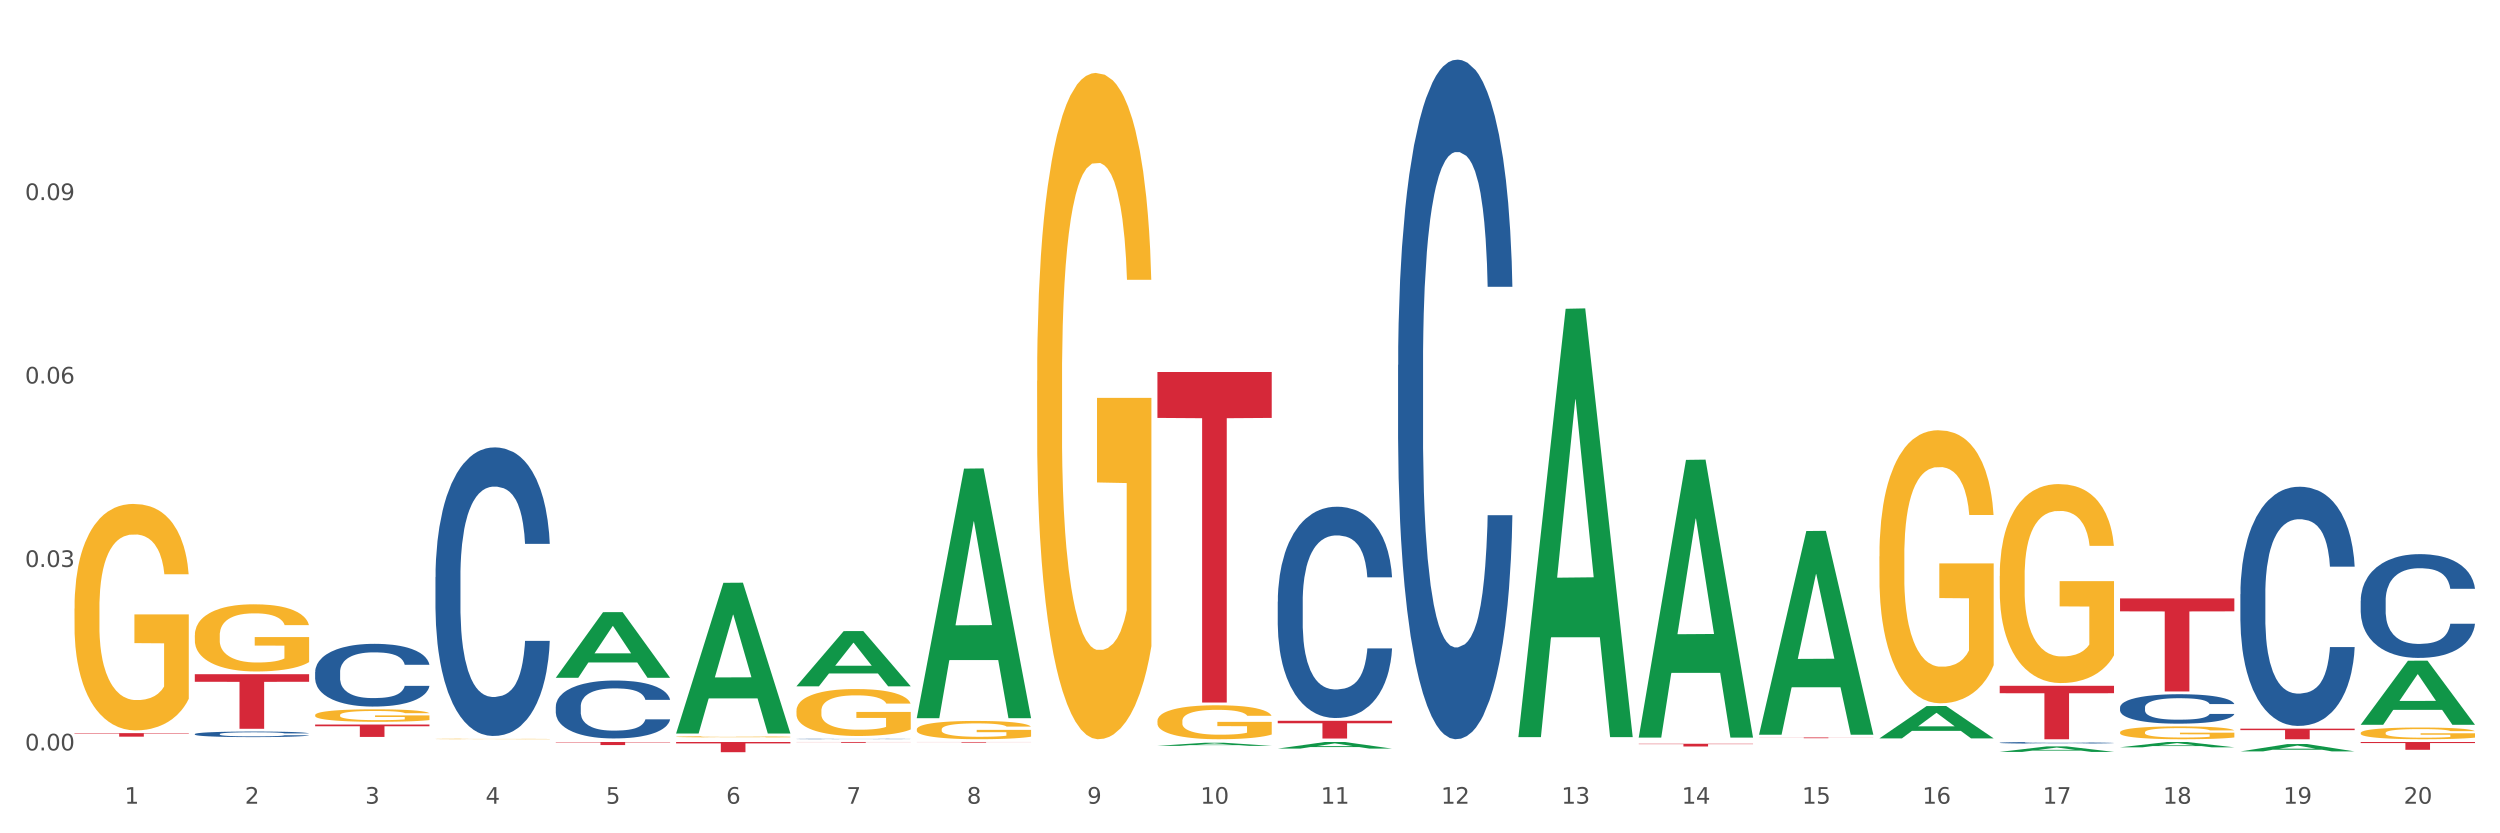 <?xml version="1.0" encoding="utf-8" standalone="no"?>
<!DOCTYPE svg PUBLIC "-//W3C//DTD SVG 1.1//EN"
  "http://www.w3.org/Graphics/SVG/1.1/DTD/svg11.dtd">
<svg xmlns:xlink="http://www.w3.org/1999/xlink" width="1080pt" height="360pt" viewBox="0 0 1080 360" xmlns="http://www.w3.org/2000/svg" version="1.1">
 <rect x="0" y="0" width="1080" height="360" fill="#333333" stroke="none"/>
 <defs>
  <style type="text/css">*{stroke-linejoin: round; stroke-linecap: butt}</style>
 </defs>
 <g id="figure_1">
  <g id="patch_1">
   <path d="M 0 360 
L 1080 360 
L 1080 0 
L 0 0 
z
" style="fill: #ffffff; stroke: #ffffff; stroke-linejoin: miter"/>
  </g>
  <g id="axes_1">
   <g id="matplotlib.axis_1">
    <g id="xtick_1">
     <g id="text_1">
      <!-- 1 -->
      <g style="fill: #4d4d4d" transform="translate(53.812 347.204) scale(0.096 -0.096)">
       <defs>
        <path id="DejaVuSans-31" d="M 794 531 
L 1825 531 
L 1825 4091 
L 703 3866 
L 703 4441 
L 1819 4666 
L 2450 4666 
L 2450 531 
L 3481 531 
L 3481 0 
L 794 0 
L 794 531 
z
" transform="scale(0.016)"/>
       </defs>
       <use xlink:href="#DejaVuSans-31"/>
      </g>
     </g>
    </g>
    <g id="xtick_2">
     <g id="text_2">
      <!-- 2 -->
      <g style="fill: #4d4d4d" transform="translate(105.793 347.204) scale(0.096 -0.096)">
       <defs>
        <path id="DejaVuSans-32" d="M 1228 531 
L 3431 531 
L 3431 0 
L 469 0 
L 469 531 
Q 828 903 1448 1529 
Q 2069 2156 2228 2338 
Q 2531 2678 2651 2914 
Q 2772 3150 2772 3378 
Q 2772 3750 2511 3984 
Q 2250 4219 1831 4219 
Q 1534 4219 1204 4116 
Q 875 4013 500 3803 
L 500 4441 
Q 881 4594 1212 4672 
Q 1544 4750 1819 4750 
Q 2544 4750 2975 4387 
Q 3406 4025 3406 3419 
Q 3406 3131 3298 2873 
Q 3191 2616 2906 2266 
Q 2828 2175 2409 1742 
Q 1991 1309 1228 531 
z
" transform="scale(0.016)"/>
       </defs>
       <use xlink:href="#DejaVuSans-32"/>
      </g>
     </g>
    </g>
    <g id="xtick_3">
     <g id="text_3">
      <!-- 3 -->
      <g style="fill: #4d4d4d" transform="translate(157.774 347.204) scale(0.096 -0.096)">
       <defs>
        <path id="DejaVuSans-33" d="M 2597 2516 
Q 3050 2419 3304 2112 
Q 3559 1806 3559 1356 
Q 3559 666 3084 287 
Q 2609 -91 1734 -91 
Q 1441 -91 1130 -33 
Q 819 25 488 141 
L 488 750 
Q 750 597 1062 519 
Q 1375 441 1716 441 
Q 2309 441 2620 675 
Q 2931 909 2931 1356 
Q 2931 1769 2642 2001 
Q 2353 2234 1838 2234 
L 1294 2234 
L 1294 2753 
L 1863 2753 
Q 2328 2753 2575 2939 
Q 2822 3125 2822 3475 
Q 2822 3834 2567 4026 
Q 2313 4219 1838 4219 
Q 1578 4219 1281 4162 
Q 984 4106 628 3988 
L 628 4550 
Q 988 4650 1302 4700 
Q 1616 4750 1894 4750 
Q 2613 4750 3031 4423 
Q 3450 4097 3450 3541 
Q 3450 3153 3228 2886 
Q 3006 2619 2597 2516 
z
" transform="scale(0.016)"/>
       </defs>
       <use xlink:href="#DejaVuSans-33"/>
      </g>
     </g>
    </g>
    <g id="xtick_4">
     <g id="text_4">
      <!-- 4 -->
      <g style="fill: #4d4d4d" transform="translate(209.756 347.204) scale(0.096 -0.096)">
       <defs>
        <path id="DejaVuSans-34" d="M 2419 4116 
L 825 1625 
L 2419 1625 
L 2419 4116 
z
M 2253 4666 
L 3047 4666 
L 3047 1625 
L 3713 1625 
L 3713 1100 
L 3047 1100 
L 3047 0 
L 2419 0 
L 2419 1100 
L 313 1100 
L 313 1709 
L 2253 4666 
z
" transform="scale(0.016)"/>
       </defs>
       <use xlink:href="#DejaVuSans-34"/>
      </g>
     </g>
    </g>
    <g id="xtick_5">
     <g id="text_5">
      <!-- 5 -->
      <g style="fill: #4d4d4d" transform="translate(261.737 347.204) scale(0.096 -0.096)">
       <defs>
        <path id="DejaVuSans-35" d="M 691 4666 
L 3169 4666 
L 3169 4134 
L 1269 4134 
L 1269 2991 
Q 1406 3038 1543 3061 
Q 1681 3084 1819 3084 
Q 2600 3084 3056 2656 
Q 3513 2228 3513 1497 
Q 3513 744 3044 326 
Q 2575 -91 1722 -91 
Q 1428 -91 1123 -41 
Q 819 9 494 109 
L 494 744 
Q 775 591 1075 516 
Q 1375 441 1709 441 
Q 2250 441 2565 725 
Q 2881 1009 2881 1497 
Q 2881 1984 2565 2268 
Q 2250 2553 1709 2553 
Q 1456 2553 1204 2497 
Q 953 2441 691 2322 
L 691 4666 
z
" transform="scale(0.016)"/>
       </defs>
       <use xlink:href="#DejaVuSans-35"/>
      </g>
     </g>
    </g>
    <g id="xtick_6">
     <g id="text_6">
      <!-- 6 -->
      <g style="fill: #4d4d4d" transform="translate(313.718 347.204) scale(0.096 -0.096)">
       <defs>
        <path id="DejaVuSans-36" d="M 2113 2584 
Q 1688 2584 1439 2293 
Q 1191 2003 1191 1497 
Q 1191 994 1439 701 
Q 1688 409 2113 409 
Q 2538 409 2786 701 
Q 3034 994 3034 1497 
Q 3034 2003 2786 2293 
Q 2538 2584 2113 2584 
z
M 3366 4563 
L 3366 3988 
Q 3128 4100 2886 4159 
Q 2644 4219 2406 4219 
Q 1781 4219 1451 3797 
Q 1122 3375 1075 2522 
Q 1259 2794 1537 2939 
Q 1816 3084 2150 3084 
Q 2853 3084 3261 2657 
Q 3669 2231 3669 1497 
Q 3669 778 3244 343 
Q 2819 -91 2113 -91 
Q 1303 -91 875 529 
Q 447 1150 447 2328 
Q 447 3434 972 4092 
Q 1497 4750 2381 4750 
Q 2619 4750 2861 4703 
Q 3103 4656 3366 4563 
z
" transform="scale(0.016)"/>
       </defs>
       <use xlink:href="#DejaVuSans-36"/>
      </g>
     </g>
    </g>
    <g id="xtick_7">
     <g id="text_7">
      <!-- 7 -->
      <g style="fill: #4d4d4d" transform="translate(365.699 347.204) scale(0.096 -0.096)">
       <defs>
        <path id="DejaVuSans-37" d="M 525 4666 
L 3525 4666 
L 3525 4397 
L 1831 0 
L 1172 0 
L 2766 4134 
L 525 4134 
L 525 4666 
z
" transform="scale(0.016)"/>
       </defs>
       <use xlink:href="#DejaVuSans-37"/>
      </g>
     </g>
    </g>
    <g id="xtick_8">
     <g id="text_8">
      <!-- 8 -->
      <g style="fill: #4d4d4d" transform="translate(417.68 347.204) scale(0.096 -0.096)">
       <defs>
        <path id="DejaVuSans-38" d="M 2034 2216 
Q 1584 2216 1326 1975 
Q 1069 1734 1069 1313 
Q 1069 891 1326 650 
Q 1584 409 2034 409 
Q 2484 409 2743 651 
Q 3003 894 3003 1313 
Q 3003 1734 2745 1975 
Q 2488 2216 2034 2216 
z
M 1403 2484 
Q 997 2584 770 2862 
Q 544 3141 544 3541 
Q 544 4100 942 4425 
Q 1341 4750 2034 4750 
Q 2731 4750 3128 4425 
Q 3525 4100 3525 3541 
Q 3525 3141 3298 2862 
Q 3072 2584 2669 2484 
Q 3125 2378 3379 2068 
Q 3634 1759 3634 1313 
Q 3634 634 3220 271 
Q 2806 -91 2034 -91 
Q 1263 -91 848 271 
Q 434 634 434 1313 
Q 434 1759 690 2068 
Q 947 2378 1403 2484 
z
M 1172 3481 
Q 1172 3119 1398 2916 
Q 1625 2713 2034 2713 
Q 2441 2713 2670 2916 
Q 2900 3119 2900 3481 
Q 2900 3844 2670 4047 
Q 2441 4250 2034 4250 
Q 1625 4250 1398 4047 
Q 1172 3844 1172 3481 
z
" transform="scale(0.016)"/>
       </defs>
       <use xlink:href="#DejaVuSans-38"/>
      </g>
     </g>
    </g>
    <g id="xtick_9">
     <g id="text_9">
      <!-- 9 -->
      <g style="fill: #4d4d4d" transform="translate(469.662 347.204) scale(0.096 -0.096)">
       <defs>
        <path id="DejaVuSans-39" d="M 703 97 
L 703 672 
Q 941 559 1184 500 
Q 1428 441 1663 441 
Q 2288 441 2617 861 
Q 2947 1281 2994 2138 
Q 2813 1869 2534 1725 
Q 2256 1581 1919 1581 
Q 1219 1581 811 2004 
Q 403 2428 403 3163 
Q 403 3881 828 4315 
Q 1253 4750 1959 4750 
Q 2769 4750 3195 4129 
Q 3622 3509 3622 2328 
Q 3622 1225 3098 567 
Q 2575 -91 1691 -91 
Q 1453 -91 1209 -44 
Q 966 3 703 97 
z
M 1959 2075 
Q 2384 2075 2632 2365 
Q 2881 2656 2881 3163 
Q 2881 3666 2632 3958 
Q 2384 4250 1959 4250 
Q 1534 4250 1286 3958 
Q 1038 3666 1038 3163 
Q 1038 2656 1286 2365 
Q 1534 2075 1959 2075 
z
" transform="scale(0.016)"/>
       </defs>
       <use xlink:href="#DejaVuSans-39"/>
      </g>
     </g>
    </g>
    <g id="xtick_10">
     <g id="text_10">
      <!-- 10 -->
      <g style="fill: #4d4d4d" transform="translate(518.589 347.204) scale(0.096 -0.096)">
       <defs>
        <path id="DejaVuSans-30" d="M 2034 4250 
Q 1547 4250 1301 3770 
Q 1056 3291 1056 2328 
Q 1056 1369 1301 889 
Q 1547 409 2034 409 
Q 2525 409 2770 889 
Q 3016 1369 3016 2328 
Q 3016 3291 2770 3770 
Q 2525 4250 2034 4250 
z
M 2034 4750 
Q 2819 4750 3233 4129 
Q 3647 3509 3647 2328 
Q 3647 1150 3233 529 
Q 2819 -91 2034 -91 
Q 1250 -91 836 529 
Q 422 1150 422 2328 
Q 422 3509 836 4129 
Q 1250 4750 2034 4750 
z
" transform="scale(0.016)"/>
       </defs>
       <use xlink:href="#DejaVuSans-31"/>
       <use xlink:href="#DejaVuSans-30" transform="translate(63.623 0)"/>
      </g>
     </g>
    </g>
    <g id="xtick_11">
     <g id="text_11">
      <!-- 11 -->
      <g style="fill: #4d4d4d" transform="translate(570.57 347.204) scale(0.096 -0.096)">
       <use xlink:href="#DejaVuSans-31"/>
       <use xlink:href="#DejaVuSans-31" transform="translate(63.623 0)"/>
      </g>
     </g>
    </g>
    <g id="xtick_12">
     <g id="text_12">
      <!-- 12 -->
      <g style="fill: #4d4d4d" transform="translate(622.551 347.204) scale(0.096 -0.096)">
       <use xlink:href="#DejaVuSans-31"/>
       <use xlink:href="#DejaVuSans-32" transform="translate(63.623 0)"/>
      </g>
     </g>
    </g>
    <g id="xtick_13">
     <g id="text_13">
      <!-- 13 -->
      <g style="fill: #4d4d4d" transform="translate(674.533 347.204) scale(0.096 -0.096)">
       <use xlink:href="#DejaVuSans-31"/>
       <use xlink:href="#DejaVuSans-33" transform="translate(63.623 0)"/>
      </g>
     </g>
    </g>
    <g id="xtick_14">
     <g id="text_14">
      <!-- 14 -->
      <g style="fill: #4d4d4d" transform="translate(726.514 347.204) scale(0.096 -0.096)">
       <use xlink:href="#DejaVuSans-31"/>
       <use xlink:href="#DejaVuSans-34" transform="translate(63.623 0)"/>
      </g>
     </g>
    </g>
    <g id="xtick_15">
     <g id="text_15">
      <!-- 15 -->
      <g style="fill: #4d4d4d" transform="translate(778.495 347.204) scale(0.096 -0.096)">
       <use xlink:href="#DejaVuSans-31"/>
       <use xlink:href="#DejaVuSans-35" transform="translate(63.623 0)"/>
      </g>
     </g>
    </g>
    <g id="xtick_16">
     <g id="text_16">
      <!-- 16 -->
      <g style="fill: #4d4d4d" transform="translate(830.476 347.204) scale(0.096 -0.096)">
       <use xlink:href="#DejaVuSans-31"/>
       <use xlink:href="#DejaVuSans-36" transform="translate(63.623 0)"/>
      </g>
     </g>
    </g>
    <g id="xtick_17">
     <g id="text_17">
      <!-- 17 -->
      <g style="fill: #4d4d4d" transform="translate(882.457 347.204) scale(0.096 -0.096)">
       <use xlink:href="#DejaVuSans-31"/>
       <use xlink:href="#DejaVuSans-37" transform="translate(63.623 0)"/>
      </g>
     </g>
    </g>
    <g id="xtick_18">
     <g id="text_18">
      <!-- 18 -->
      <g style="fill: #4d4d4d" transform="translate(934.439 347.204) scale(0.096 -0.096)">
       <use xlink:href="#DejaVuSans-31"/>
       <use xlink:href="#DejaVuSans-38" transform="translate(63.623 0)"/>
      </g>
     </g>
    </g>
    <g id="xtick_19">
     <g id="text_19">
      <!-- 19 -->
      <g style="fill: #4d4d4d" transform="translate(986.42 347.204) scale(0.096 -0.096)">
       <use xlink:href="#DejaVuSans-31"/>
       <use xlink:href="#DejaVuSans-39" transform="translate(63.623 0)"/>
      </g>
     </g>
    </g>
    <g id="xtick_20">
     <g id="text_20">
      <!-- 20 -->
      <g style="fill: #4d4d4d" transform="translate(1038.401 347.204) scale(0.096 -0.096)">
       <use xlink:href="#DejaVuSans-32"/>
       <use xlink:href="#DejaVuSans-30" transform="translate(63.623 0)"/>
      </g>
     </g>
    </g>
    <g id="xtick_21"/>
    <g id="xtick_22"/>
    <g id="xtick_23"/>
    <g id="xtick_24"/>
    <g id="xtick_25"/>
    <g id="xtick_26"/>
    <g id="xtick_27"/>
    <g id="xtick_28"/>
    <g id="xtick_29"/>
    <g id="xtick_30"/>
    <g id="xtick_31"/>
    <g id="xtick_32"/>
    <g id="xtick_33"/>
    <g id="xtick_34"/>
    <g id="xtick_35"/>
    <g id="xtick_36"/>
    <g id="xtick_37"/>
    <g id="xtick_38"/>
    <g id="xtick_39"/>
   </g>
   <g id="matplotlib.axis_2">
    <g id="ytick_1">
     <g id="text_21">
      <!-- 0.00 -->
      <g style="fill: #4d4d4d" transform="translate(10.8 324.182) scale(0.096 -0.096)">
       <defs>
        <path id="DejaVuSans-2e" d="M 684 794 
L 1344 794 
L 1344 0 
L 684 0 
L 684 794 
z
" transform="scale(0.016)"/>
       </defs>
       <use xlink:href="#DejaVuSans-30"/>
       <use xlink:href="#DejaVuSans-2e" transform="translate(63.623 0)"/>
       <use xlink:href="#DejaVuSans-30" transform="translate(95.41 0)"/>
       <use xlink:href="#DejaVuSans-30" transform="translate(159.033 0)"/>
      </g>
     </g>
    </g>
    <g id="ytick_2">
     <g id="text_22">
      <!-- 0.03 -->
      <g style="fill: #4d4d4d" transform="translate(10.8 244.93) scale(0.096 -0.096)">
       <use xlink:href="#DejaVuSans-30"/>
       <use xlink:href="#DejaVuSans-2e" transform="translate(63.623 0)"/>
       <use xlink:href="#DejaVuSans-30" transform="translate(95.41 0)"/>
       <use xlink:href="#DejaVuSans-33" transform="translate(159.033 0)"/>
      </g>
     </g>
    </g>
    <g id="ytick_3">
     <g id="text_23">
      <!-- 0.06 -->
      <g style="fill: #4d4d4d" transform="translate(10.8 165.679) scale(0.096 -0.096)">
       <use xlink:href="#DejaVuSans-30"/>
       <use xlink:href="#DejaVuSans-2e" transform="translate(63.623 0)"/>
       <use xlink:href="#DejaVuSans-30" transform="translate(95.41 0)"/>
       <use xlink:href="#DejaVuSans-36" transform="translate(159.033 0)"/>
      </g>
     </g>
    </g>
    <g id="ytick_4">
     <g id="text_24">
      <!-- 0.09 -->
      <g style="fill: #4d4d4d" transform="translate(10.8 86.428) scale(0.096 -0.096)">
       <use xlink:href="#DejaVuSans-30"/>
       <use xlink:href="#DejaVuSans-2e" transform="translate(63.623 0)"/>
       <use xlink:href="#DejaVuSans-30" transform="translate(95.41 0)"/>
       <use xlink:href="#DejaVuSans-39" transform="translate(159.033 0)"/>
      </g>
     </g>
    </g>
    <g id="ytick_5"/>
    <g id="ytick_6"/>
    <g id="ytick_7"/>
    <g id="ytick_8"/>
   </g>
   <g id="PolyCollection_1">
    <path d="M 240.1 292.749 
L 240.151 292.723 
L 260.514 264.459 
L 268.965 264.432 
L 289.482 292.803 
L 279.707 292.803 
L 275.278 286.196 
L 254.253 286.196 
L 254.1 286.303 
L 249.824 292.803 
L 240.1 292.803 
L 240.1 292.749 
L 256.9 282.254 
L 272.631 282.227 
L 264.842 270.479 
L 264.74 270.426 
L 264.638 270.506 
L 256.849 282.227 
L 256.9 282.254 
L 240.1 292.749 
z
" clip-path="url(#p73a2a35502)" style="fill: #109648"/>
    <path d="M 915.855 316.37 
L 915.914 316.365 
L 915.914 316.183 
L 916.03 316.026 
L 916.613 315.645 
L 917.488 315.331 
L 918.129 315.164 
L 918.771 315.027 
L 919.529 314.89 
L 920.461 314.748 
L 922.152 314.541 
L 923.202 314.434 
L 924.484 314.323 
L 926.816 314.16 
L 928.507 314.069 
L 930.256 313.993 
L 933.113 313.902 
L 934.979 313.861 
L 936.961 313.831 
L 939.351 313.811 
L 941.159 313.806 
L 945.123 313.821 
L 948.505 313.866 
L 950.137 313.902 
L 952.236 313.963 
L 953.344 314.003 
L 955.151 314.084 
L 957.017 314.191 
L 958.3 314.282 
L 960.224 314.454 
L 961.681 314.627 
L 963.022 314.84 
L 963.722 314.987 
L 964.246 315.123 
L 964.713 315.281 
L 965.179 315.529 
L 954.685 315.529 
L 954.277 315.351 
L 953.635 315.184 
L 952.703 315.022 
L 951.886 314.921 
L 950.487 314.794 
L 949.204 314.713 
L 947.863 314.652 
L 946.231 314.601 
L 944.948 314.576 
L 943.141 314.556 
L 939.585 314.561 
L 937.194 314.601 
L 935.562 314.652 
L 934.512 314.698 
L 933.579 314.748 
L 932.53 314.819 
L 931.306 314.926 
L 930.431 315.022 
L 929.557 315.144 
L 928.857 315.265 
L 928.216 315.407 
L 927.691 315.559 
L 927.283 315.716 
L 926.933 315.909 
L 926.641 316.228 
L 926.641 316.923 
L 926.758 317.08 
L 927.05 317.288 
L 927.399 317.445 
L 927.982 317.632 
L 928.507 317.759 
L 929.498 317.941 
L 930.606 318.093 
L 931.48 318.19 
L 932.355 318.271 
L 933.871 318.382 
L 935.562 318.474 
L 937.019 318.529 
L 939.002 318.58 
L 940.342 318.6 
L 941.509 318.61 
L 944.365 318.61 
L 946.406 318.595 
L 948.68 318.56 
L 950.429 318.514 
L 951.886 318.458 
L 953.519 318.367 
L 954.568 318.281 
L 954.568 317.222 
L 941.742 317.217 
L 941.742 316.512 
L 965.238 316.512 
L 965.238 318.58 
L 964.246 318.686 
L 963.139 318.783 
L 961.973 318.869 
L 960.224 318.975 
L 958.125 319.077 
L 956.259 319.148 
L 954.277 319.208 
L 951.945 319.264 
L 948.913 319.315 
L 947.047 319.335 
L 944.715 319.35 
L 941.975 319.355 
L 939.585 319.345 
L 937.252 319.32 
L 934.804 319.274 
L 932.413 319.208 
L 930.606 319.143 
L 928.799 319.061 
L 926.875 318.955 
L 925.359 318.854 
L 924.193 318.762 
L 922.91 318.646 
L 921.511 318.494 
L 920.461 318.357 
L 919.529 318.215 
L 918.537 318.033 
L 917.838 317.876 
L 917.138 317.678 
L 916.73 317.531 
L 916.264 317.303 
L 915.914 316.983 
L 915.855 316.37 
z
" clip-path="url(#p73a2a35502)" style="fill: #f7b32b"/>
    <path d="M 1019.818 316.629 
L 1019.876 316.624 
L 1019.876 316.458 
L 1019.993 316.314 
L 1020.576 315.967 
L 1021.45 315.68 
L 1022.092 315.527 
L 1022.733 315.402 
L 1023.491 315.277 
L 1024.424 315.148 
L 1026.115 314.958 
L 1027.164 314.861 
L 1028.447 314.759 
L 1030.779 314.611 
L 1032.469 314.527 
L 1034.219 314.458 
L 1037.075 314.375 
L 1038.941 314.338 
L 1040.923 314.31 
L 1043.314 314.291 
L 1045.121 314.287 
L 1049.086 314.301 
L 1052.467 314.342 
L 1054.1 314.375 
L 1056.199 314.43 
L 1057.306 314.467 
L 1059.114 314.541 
L 1060.979 314.639 
L 1062.262 314.722 
L 1064.186 314.879 
L 1065.644 315.037 
L 1066.985 315.231 
L 1067.684 315.365 
L 1068.209 315.49 
L 1068.675 315.634 
L 1069.142 315.861 
L 1058.647 315.861 
L 1058.239 315.699 
L 1057.598 315.546 
L 1056.665 315.398 
L 1055.849 315.305 
L 1054.449 315.189 
L 1053.167 315.115 
L 1051.826 315.06 
L 1050.193 315.013 
L 1048.911 314.99 
L 1047.103 314.972 
L 1043.547 314.976 
L 1041.157 315.013 
L 1039.524 315.06 
L 1038.475 315.101 
L 1037.542 315.148 
L 1036.492 315.212 
L 1035.268 315.31 
L 1034.393 315.398 
L 1033.519 315.509 
L 1032.819 315.62 
L 1032.178 315.749 
L 1031.653 315.888 
L 1031.245 316.032 
L 1030.895 316.208 
L 1030.604 316.499 
L 1030.604 317.134 
L 1030.72 317.277 
L 1031.012 317.467 
L 1031.362 317.61 
L 1031.945 317.782 
L 1032.469 317.897 
L 1033.461 318.064 
L 1034.568 318.203 
L 1035.443 318.291 
L 1036.317 318.365 
L 1037.833 318.467 
L 1039.524 318.55 
L 1040.982 318.601 
L 1042.964 318.647 
L 1044.305 318.666 
L 1045.471 318.675 
L 1048.328 318.675 
L 1050.368 318.661 
L 1052.642 318.629 
L 1054.391 318.587 
L 1055.849 318.536 
L 1057.481 318.453 
L 1058.531 318.374 
L 1058.531 317.407 
L 1045.704 317.402 
L 1045.704 316.759 
L 1069.2 316.759 
L 1069.2 318.647 
L 1068.209 318.744 
L 1067.101 318.832 
L 1065.935 318.911 
L 1064.186 319.008 
L 1062.087 319.101 
L 1060.221 319.166 
L 1058.239 319.221 
L 1055.907 319.272 
L 1052.875 319.318 
L 1051.01 319.337 
L 1048.678 319.351 
L 1045.937 319.355 
L 1043.547 319.346 
L 1041.215 319.323 
L 1038.766 319.281 
L 1036.376 319.221 
L 1034.568 319.161 
L 1032.761 319.087 
L 1030.837 318.99 
L 1029.321 318.897 
L 1028.155 318.814 
L 1026.872 318.707 
L 1025.473 318.569 
L 1024.424 318.444 
L 1023.491 318.314 
L 1022.5 318.147 
L 1021.8 318.004 
L 1021.101 317.823 
L 1020.692 317.689 
L 1020.226 317.481 
L 1019.876 317.189 
L 1019.818 316.629 
z
" clip-path="url(#p73a2a35502)" style="fill: #f7b32b"/>
    <path d="M 32.175 316.711 
L 81.557 316.711 
L 81.557 316.925 
L 62.132 316.926 
L 62.132 318.251 
L 51.483 318.251 
L 51.483 316.926 
L 32.175 316.925 
L 32.175 316.712 
L 32.175 316.711 
z
" clip-path="url(#p73a2a35502)" style="fill: #d62839"/>
    <path d="M 136.137 290.313 
L 136.196 290.289 
L 136.196 289.595 
L 136.371 288.655 
L 137.013 286.922 
L 137.83 285.61 
L 139.231 284.075 
L 139.99 283.431 
L 140.982 282.713 
L 143.025 281.55 
L 145.36 280.559 
L 146.994 280.015 
L 148.22 279.668 
L 150.964 279.049 
L 152.54 278.777 
L 154.174 278.554 
L 155.575 278.406 
L 157.91 278.232 
L 159.778 278.158 
L 161.938 278.133 
L 163.747 278.158 
L 166.14 278.257 
L 169.643 278.554 
L 170.985 278.727 
L 172.795 279.024 
L 174.662 279.421 
L 176.18 279.817 
L 177.931 280.386 
L 179.741 281.129 
L 181.492 282.069 
L 182.718 282.936 
L 183.71 283.852 
L 184.586 284.966 
L 185.228 286.179 
L 185.52 287.194 
L 174.838 287.194 
L 174.546 286.278 
L 173.962 285.288 
L 173.378 284.619 
L 172.736 284.075 
L 171.744 283.456 
L 170.868 283.06 
L 169.409 282.589 
L 168.067 282.292 
L 166.957 282.119 
L 165.615 281.97 
L 162.755 281.822 
L 160.712 281.822 
L 159.428 281.871 
L 157.852 281.995 
L 156.509 282.168 
L 154.933 282.466 
L 153.707 282.787 
L 152.481 283.208 
L 151.781 283.505 
L 150.73 284.05 
L 150.03 284.496 
L 149.096 285.263 
L 148.57 285.808 
L 147.637 287.219 
L 147.228 288.259 
L 147.053 288.976 
L 146.936 289.769 
L 146.936 293.631 
L 147.286 295.364 
L 147.578 296.106 
L 148.045 296.948 
L 148.921 298.037 
L 150.205 299.102 
L 151.547 299.869 
L 152.656 300.339 
L 153.707 300.686 
L 154.758 300.958 
L 156.042 301.206 
L 157.093 301.354 
L 158.669 301.503 
L 160.537 301.577 
L 161.996 301.577 
L 164.973 301.454 
L 166.315 301.33 
L 167.6 301.156 
L 169 300.884 
L 170.11 300.587 
L 170.752 300.364 
L 171.802 299.894 
L 172.619 299.399 
L 173.32 298.829 
L 173.787 298.334 
L 174.312 297.592 
L 174.721 296.75 
L 174.838 296.304 
L 185.52 296.304 
L 185.286 297.195 
L 184.877 298.062 
L 184.06 299.225 
L 183.418 299.894 
L 182.426 300.711 
L 181.375 301.404 
L 179.916 302.171 
L 178.573 302.741 
L 177.172 303.236 
L 175.655 303.682 
L 172.911 304.3 
L 171.919 304.474 
L 169.818 304.771 
L 168.183 304.944 
L 165.79 305.117 
L 163.338 305.216 
L 160.77 305.241 
L 158.494 305.192 
L 155.984 305.043 
L 154.408 304.895 
L 152.656 304.672 
L 150.613 304.325 
L 148.687 303.904 
L 146.878 303.409 
L 145.185 302.84 
L 143.609 302.196 
L 141.566 301.132 
L 140.048 300.092 
L 138.939 299.126 
L 138.18 298.309 
L 137.422 297.27 
L 137.013 296.552 
L 136.371 294.819 
L 136.137 293.21 
L 136.137 290.313 
z
" clip-path="url(#p73a2a35502)" style="fill: #255c99"/>
    <path d="M 136.137 313.005 
L 185.52 313.005 
L 185.52 313.748 
L 166.094 313.753 
L 166.094 318.349 
L 155.446 318.349 
L 155.446 313.753 
L 136.137 313.748 
L 136.137 313.01 
L 136.137 313.005 
z
" clip-path="url(#p73a2a35502)" style="fill: #d62839"/>
    <path d="M 240.1 320.535 
L 289.482 320.535 
L 289.482 320.718 
L 270.057 320.72 
L 270.057 321.857 
L 259.408 321.857 
L 259.408 320.72 
L 240.1 320.718 
L 240.1 320.536 
L 240.1 320.535 
z
" clip-path="url(#p73a2a35502)" style="fill: #d62839"/>
    <path d="M 292.081 320.535 
L 341.463 320.535 
L 341.463 321.148 
L 322.038 321.152 
L 322.038 324.95 
L 311.389 324.95 
L 311.389 321.152 
L 292.081 321.148 
L 292.081 320.539 
L 292.081 320.535 
z
" clip-path="url(#p73a2a35502)" style="fill: #d62839"/>
    <path d="M 344.062 320.535 
L 393.444 320.535 
L 393.444 320.585 
L 374.019 320.585 
L 374.019 320.898 
L 363.37 320.898 
L 363.37 320.585 
L 344.062 320.585 
L 344.062 320.535 
L 344.062 320.535 
z
" clip-path="url(#p73a2a35502)" style="fill: #d62839"/>
    <path d="M 396.043 320.535 
L 445.426 320.535 
L 445.426 320.574 
L 426 320.574 
L 426 320.819 
L 415.352 320.819 
L 415.352 320.574 
L 396.043 320.574 
L 396.043 320.535 
L 396.043 320.535 
z
" clip-path="url(#p73a2a35502)" style="fill: #d62839"/>
    <path d="M 500.006 160.69 
L 549.388 160.69 
L 549.388 180.535 
L 529.963 180.669 
L 529.963 303.495 
L 519.314 303.495 
L 519.314 180.669 
L 500.006 180.535 
L 500.006 160.824 
L 500.006 160.69 
z
" clip-path="url(#p73a2a35502)" style="fill: #d62839"/>
    <path d="M 551.987 311.372 
L 601.369 311.372 
L 601.369 312.44 
L 581.944 312.447 
L 581.944 319.057 
L 571.295 319.057 
L 571.295 312.447 
L 551.987 312.44 
L 551.987 311.379 
L 551.987 311.372 
z
" clip-path="url(#p73a2a35502)" style="fill: #d62839"/>
    <path d="M 707.931 321.305 
L 757.313 321.305 
L 757.313 321.468 
L 737.888 321.469 
L 737.888 322.481 
L 727.239 322.481 
L 727.239 321.469 
L 707.931 321.468 
L 707.931 321.306 
L 707.931 321.305 
z
" clip-path="url(#p73a2a35502)" style="fill: #d62839"/>
    <path d="M 759.912 318.581 
L 809.294 318.581 
L 809.294 318.626 
L 789.869 318.626 
L 789.869 318.905 
L 779.22 318.905 
L 779.22 318.626 
L 759.912 318.626 
L 759.912 318.581 
L 759.912 318.581 
z
" clip-path="url(#p73a2a35502)" style="fill: #d62839"/>
    <path d="M 863.874 296.265 
L 913.256 296.265 
L 913.256 299.474 
L 893.831 299.495 
L 893.831 319.355 
L 883.182 319.355 
L 883.182 299.495 
L 863.874 299.474 
L 863.874 296.287 
L 863.874 296.265 
z
" clip-path="url(#p73a2a35502)" style="fill: #d62839"/>
    <path d="M 915.855 258.517 
L 965.238 258.517 
L 965.238 264.103 
L 945.812 264.141 
L 945.812 298.72 
L 935.164 298.72 
L 935.164 264.141 
L 915.855 264.103 
L 915.855 258.554 
L 915.855 258.517 
z
" clip-path="url(#p73a2a35502)" style="fill: #d62839"/>
    <path d="M 863.874 248.844 
L 863.933 248.766 
L 863.933 245.939 
L 864.049 243.506 
L 864.632 237.618 
L 865.507 232.75 
L 866.148 230.159 
L 866.789 228.04 
L 867.547 225.92 
L 868.48 223.722 
L 870.171 220.503 
L 871.22 218.854 
L 872.503 217.127 
L 874.835 214.615 
L 876.526 213.201 
L 878.275 212.024 
L 881.132 210.611 
L 882.997 209.983 
L 884.98 209.512 
L 887.37 209.198 
L 889.177 209.119 
L 893.142 209.355 
L 896.524 210.061 
L 898.156 210.611 
L 900.255 211.553 
L 901.363 212.181 
L 903.17 213.437 
L 905.036 215.086 
L 906.318 216.499 
L 908.242 219.168 
L 909.7 221.837 
L 911.041 225.135 
L 911.741 227.411 
L 912.265 229.531 
L 912.732 231.965 
L 913.198 235.812 
L 902.704 235.812 
L 902.296 233.064 
L 901.654 230.473 
L 900.721 227.961 
L 899.905 226.391 
L 898.506 224.428 
L 897.223 223.172 
L 895.882 222.23 
L 894.25 221.445 
L 892.967 221.052 
L 891.16 220.738 
L 887.603 220.817 
L 885.213 221.445 
L 883.58 222.23 
L 882.531 222.936 
L 881.598 223.722 
L 880.549 224.821 
L 879.324 226.469 
L 878.45 227.961 
L 877.575 229.845 
L 876.876 231.729 
L 876.234 233.928 
L 875.71 236.283 
L 875.302 238.717 
L 874.952 241.7 
L 874.66 246.646 
L 874.66 257.402 
L 874.777 259.835 
L 875.068 263.054 
L 875.418 265.488 
L 876.001 268.393 
L 876.526 270.356 
L 877.517 273.182 
L 878.625 275.537 
L 879.499 277.029 
L 880.374 278.285 
L 881.89 280.012 
L 883.58 281.425 
L 885.038 282.289 
L 887.02 283.074 
L 888.361 283.388 
L 889.527 283.545 
L 892.384 283.545 
L 894.425 283.31 
L 896.699 282.76 
L 898.448 282.053 
L 899.905 281.19 
L 901.538 279.777 
L 902.587 278.442 
L 902.587 262.034 
L 889.761 261.955 
L 889.761 251.043 
L 913.256 251.043 
L 913.256 283.074 
L 912.265 284.723 
L 911.158 286.214 
L 909.991 287.549 
L 908.242 289.198 
L 906.143 290.768 
L 904.278 291.867 
L 902.296 292.809 
L 899.963 293.673 
L 896.932 294.458 
L 895.066 294.772 
L 892.734 295.007 
L 889.994 295.086 
L 887.603 294.929 
L 885.271 294.536 
L 882.823 293.83 
L 880.432 292.809 
L 878.625 291.788 
L 876.817 290.532 
L 874.893 288.884 
L 873.378 287.313 
L 872.211 285.9 
L 870.929 284.095 
L 869.53 281.739 
L 868.48 279.62 
L 867.547 277.421 
L 866.556 274.595 
L 865.857 272.161 
L 865.157 269.099 
L 864.749 266.823 
L 864.282 263.29 
L 863.933 258.344 
L 863.874 248.844 
z
" clip-path="url(#p73a2a35502)" style="fill: #f7b32b"/>
    <path d="M 811.893 240.369 
L 811.951 240.261 
L 811.951 236.383 
L 812.068 233.043 
L 812.651 224.963 
L 813.526 218.284 
L 814.167 214.729 
L 814.808 211.82 
L 815.566 208.912 
L 816.499 205.895 
L 818.19 201.478 
L 819.239 199.216 
L 820.522 196.846 
L 822.854 193.399 
L 824.545 191.46 
L 826.294 189.844 
L 829.151 187.905 
L 831.016 187.043 
L 832.999 186.396 
L 835.389 185.965 
L 837.196 185.858 
L 841.161 186.181 
L 844.542 187.15 
L 846.175 187.905 
L 848.274 189.197 
L 849.381 190.059 
L 851.189 191.783 
L 853.055 194.045 
L 854.337 195.984 
L 856.261 199.647 
L 857.719 203.31 
L 859.06 207.834 
L 859.759 210.959 
L 860.284 213.867 
L 860.75 217.207 
L 861.217 222.486 
L 850.722 222.486 
L 850.314 218.715 
L 849.673 215.16 
L 848.74 211.713 
L 847.924 209.558 
L 846.525 206.865 
L 845.242 205.141 
L 843.901 203.848 
L 842.269 202.771 
L 840.986 202.233 
L 839.179 201.802 
L 835.622 201.909 
L 833.232 202.771 
L 831.599 203.848 
L 830.55 204.818 
L 829.617 205.895 
L 828.568 207.404 
L 827.343 209.666 
L 826.469 211.713 
L 825.594 214.298 
L 824.894 216.884 
L 824.253 219.9 
L 823.728 223.132 
L 823.32 226.472 
L 822.971 230.565 
L 822.679 237.352 
L 822.679 252.111 
L 822.796 255.451 
L 823.087 259.868 
L 823.437 263.207 
L 824.02 267.193 
L 824.545 269.887 
L 825.536 273.765 
L 826.644 276.997 
L 827.518 279.044 
L 828.393 280.767 
L 829.908 283.137 
L 831.599 285.076 
L 833.057 286.261 
L 835.039 287.339 
L 836.38 287.77 
L 837.546 287.985 
L 840.403 287.985 
L 842.444 287.662 
L 844.717 286.908 
L 846.466 285.938 
L 847.924 284.753 
L 849.556 282.814 
L 850.606 280.983 
L 850.606 258.467 
L 837.779 258.36 
L 837.779 243.385 
L 861.275 243.385 
L 861.275 287.339 
L 860.284 289.601 
L 859.176 291.648 
L 858.01 293.479 
L 856.261 295.742 
L 854.162 297.896 
L 852.297 299.404 
L 850.314 300.697 
L 847.982 301.882 
L 844.951 302.96 
L 843.085 303.39 
L 840.753 303.714 
L 838.013 303.821 
L 835.622 303.606 
L 833.29 303.067 
L 830.841 302.098 
L 828.451 300.697 
L 826.644 299.297 
L 824.836 297.573 
L 822.912 295.311 
L 821.396 293.156 
L 820.23 291.217 
L 818.948 288.739 
L 817.548 285.507 
L 816.499 282.599 
L 815.566 279.582 
L 814.575 275.704 
L 813.875 272.364 
L 813.176 268.163 
L 812.768 265.039 
L 812.301 260.191 
L 811.951 253.404 
L 811.893 240.369 
z
" clip-path="url(#p73a2a35502)" style="fill: #f7b32b"/>
    <path d="M 500.006 311.458 
L 500.064 311.445 
L 500.064 310.962 
L 500.181 310.547 
L 500.764 309.541 
L 501.638 308.71 
L 502.28 308.267 
L 502.921 307.905 
L 503.679 307.543 
L 504.612 307.168 
L 506.302 306.618 
L 507.352 306.337 
L 508.635 306.042 
L 510.967 305.613 
L 512.657 305.371 
L 514.407 305.17 
L 517.263 304.929 
L 519.129 304.822 
L 521.111 304.741 
L 523.502 304.688 
L 525.309 304.674 
L 529.274 304.714 
L 532.655 304.835 
L 534.288 304.929 
L 536.387 305.09 
L 537.494 305.197 
L 539.302 305.412 
L 541.167 305.693 
L 542.45 305.934 
L 544.374 306.39 
L 545.832 306.846 
L 547.172 307.409 
L 547.872 307.798 
L 548.397 308.16 
L 548.863 308.576 
L 549.33 309.233 
L 538.835 309.233 
L 538.427 308.763 
L 537.786 308.321 
L 536.853 307.892 
L 536.037 307.624 
L 534.637 307.289 
L 533.355 307.074 
L 532.014 306.913 
L 530.381 306.779 
L 529.099 306.712 
L 527.291 306.658 
L 523.735 306.672 
L 521.345 306.779 
L 519.712 306.913 
L 518.663 307.034 
L 517.73 307.168 
L 516.68 307.356 
L 515.456 307.637 
L 514.581 307.892 
L 513.707 308.214 
L 513.007 308.536 
L 512.366 308.911 
L 511.841 309.313 
L 511.433 309.729 
L 511.083 310.238 
L 510.792 311.083 
L 510.792 312.92 
L 510.908 313.335 
L 511.2 313.885 
L 511.55 314.301 
L 512.133 314.797 
L 512.657 315.132 
L 513.649 315.615 
L 514.756 316.017 
L 515.631 316.272 
L 516.505 316.486 
L 518.021 316.781 
L 519.712 317.023 
L 521.17 317.17 
L 523.152 317.304 
L 524.493 317.358 
L 525.659 317.385 
L 528.516 317.385 
L 530.556 317.344 
L 532.83 317.25 
L 534.579 317.13 
L 536.037 316.982 
L 537.669 316.741 
L 538.719 316.513 
L 538.719 313.711 
L 525.892 313.697 
L 525.892 311.834 
L 549.388 311.834 
L 549.388 317.304 
L 548.397 317.586 
L 547.289 317.84 
L 546.123 318.068 
L 544.374 318.35 
L 542.275 318.618 
L 540.409 318.806 
L 538.427 318.967 
L 536.095 319.114 
L 533.063 319.248 
L 531.198 319.302 
L 528.866 319.342 
L 526.125 319.355 
L 523.735 319.329 
L 521.403 319.262 
L 518.954 319.141 
L 516.564 318.967 
L 514.756 318.792 
L 512.949 318.578 
L 511.025 318.296 
L 509.509 318.028 
L 508.343 317.787 
L 507.06 317.478 
L 505.661 317.076 
L 504.612 316.714 
L 503.679 316.339 
L 502.688 315.856 
L 501.988 315.44 
L 501.288 314.918 
L 500.88 314.529 
L 500.414 313.925 
L 500.064 313.081 
L 500.006 311.458 
z
" clip-path="url(#p73a2a35502)" style="fill: #f7b32b"/>
    <path d="M 448.025 164.517 
L 448.083 164.254 
L 448.083 154.79 
L 448.2 146.641 
L 448.783 126.924 
L 449.657 110.626 
L 450.298 101.95 
L 450.94 94.853 
L 451.698 87.755 
L 452.631 80.394 
L 454.321 69.616 
L 455.371 64.095 
L 456.653 58.312 
L 458.985 49.899 
L 460.676 45.168 
L 462.425 41.224 
L 465.282 36.492 
L 467.148 34.389 
L 469.13 32.812 
L 471.52 31.76 
L 473.328 31.498 
L 477.292 32.286 
L 480.674 34.652 
L 482.306 36.492 
L 484.405 39.647 
L 485.513 41.75 
L 487.32 45.956 
L 489.186 51.477 
L 490.469 56.209 
L 492.393 65.147 
L 493.85 74.085 
L 495.191 85.126 
L 495.891 92.75 
L 496.416 99.847 
L 496.882 107.997 
L 497.348 120.878 
L 486.854 120.878 
L 486.446 111.677 
L 485.805 103.002 
L 484.872 94.59 
L 484.056 89.332 
L 482.656 82.76 
L 481.374 78.554 
L 480.033 75.399 
L 478.4 72.77 
L 477.118 71.456 
L 475.31 70.404 
L 471.754 70.667 
L 469.363 72.77 
L 467.731 75.399 
L 466.681 77.765 
L 465.749 80.394 
L 464.699 84.074 
L 463.475 89.595 
L 462.6 94.59 
L 461.726 100.899 
L 461.026 107.208 
L 460.385 114.569 
L 459.86 122.455 
L 459.452 130.605 
L 459.102 140.594 
L 458.811 157.156 
L 458.811 193.171 
L 458.927 201.321 
L 459.219 212.099 
L 459.569 220.248 
L 460.152 229.975 
L 460.676 236.547 
L 461.667 246.011 
L 462.775 253.897 
L 463.65 258.892 
L 464.524 263.098 
L 466.04 268.882 
L 467.731 273.614 
L 469.188 276.505 
L 471.171 279.134 
L 472.512 280.186 
L 473.678 280.712 
L 476.535 280.712 
L 478.575 279.923 
L 480.849 278.083 
L 482.598 275.717 
L 484.056 272.825 
L 485.688 268.093 
L 486.737 263.624 
L 486.737 208.681 
L 473.911 208.418 
L 473.911 171.878 
L 497.407 171.878 
L 497.407 279.134 
L 496.416 284.655 
L 495.308 289.65 
L 494.142 294.119 
L 492.393 299.639 
L 490.294 304.897 
L 488.428 308.577 
L 486.446 311.732 
L 484.114 314.624 
L 481.082 317.252 
L 479.216 318.304 
L 476.884 319.093 
L 474.144 319.355 
L 471.754 318.83 
L 469.422 317.515 
L 466.973 315.149 
L 464.583 311.732 
L 462.775 308.314 
L 460.968 304.108 
L 459.044 298.588 
L 457.528 293.33 
L 456.362 288.598 
L 455.079 282.552 
L 453.68 274.665 
L 452.631 267.567 
L 451.698 260.207 
L 450.707 250.743 
L 450.007 242.593 
L 449.307 232.341 
L 448.899 224.717 
L 448.433 212.887 
L 448.083 196.326 
L 448.025 164.517 
z
" clip-path="url(#p73a2a35502)" style="fill: #f7b32b"/>
    <path d="M 188.119 249.288 
L 188.177 249.175 
L 188.177 245.987 
L 188.352 241.66 
L 188.994 233.69 
L 189.811 227.656 
L 191.212 220.596 
L 191.971 217.636 
L 192.963 214.334 
L 195.006 208.983 
L 197.341 204.429 
L 198.976 201.924 
L 200.201 200.33 
L 202.945 197.483 
L 204.521 196.231 
L 206.155 195.206 
L 207.556 194.523 
L 209.891 193.726 
L 211.759 193.385 
L 213.919 193.271 
L 215.728 193.385 
L 218.121 193.84 
L 221.624 195.206 
L 222.966 196.003 
L 224.776 197.37 
L 226.644 199.191 
L 228.161 201.013 
L 229.912 203.632 
L 231.722 207.047 
L 233.473 211.374 
L 234.699 215.359 
L 235.691 219.572 
L 236.567 224.695 
L 237.209 230.274 
L 237.501 234.942 
L 226.819 234.942 
L 226.527 230.73 
L 225.943 226.175 
L 225.36 223.101 
L 224.717 220.596 
L 223.725 217.75 
L 222.85 215.928 
L 221.39 213.765 
L 220.048 212.399 
L 218.939 211.602 
L 217.596 210.919 
L 214.736 210.235 
L 212.693 210.235 
L 211.409 210.463 
L 209.833 211.032 
L 208.49 211.829 
L 206.914 213.196 
L 205.688 214.676 
L 204.463 216.611 
L 203.762 217.978 
L 202.711 220.483 
L 202.011 222.532 
L 201.077 226.062 
L 200.552 228.566 
L 199.618 235.056 
L 199.209 239.838 
L 199.034 243.14 
L 198.917 246.784 
L 198.917 264.545 
L 199.268 272.515 
L 199.559 275.931 
L 200.026 279.802 
L 200.902 284.812 
L 202.186 289.708 
L 203.529 293.237 
L 204.638 295.401 
L 205.688 296.995 
L 206.739 298.247 
L 208.023 299.386 
L 209.074 300.069 
L 210.65 300.752 
L 212.518 301.094 
L 213.977 301.094 
L 216.954 300.524 
L 218.297 299.955 
L 219.581 299.158 
L 220.982 297.906 
L 222.091 296.539 
L 222.733 295.515 
L 223.783 293.351 
L 224.601 291.074 
L 225.301 288.455 
L 225.768 286.178 
L 226.293 282.763 
L 226.702 278.891 
L 226.819 276.842 
L 237.501 276.842 
L 237.267 280.941 
L 236.859 284.926 
L 236.041 290.277 
L 235.399 293.351 
L 234.407 297.109 
L 233.356 300.297 
L 231.897 303.826 
L 230.555 306.445 
L 229.154 308.722 
L 227.636 310.771 
L 224.893 313.618 
L 223.9 314.415 
L 221.799 315.781 
L 220.164 316.578 
L 217.771 317.375 
L 215.32 317.831 
L 212.751 317.944 
L 210.475 317.717 
L 207.965 317.034 
L 206.389 316.35 
L 204.638 315.326 
L 202.595 313.732 
L 200.668 311.796 
L 198.859 309.519 
L 197.166 306.9 
L 195.59 303.94 
L 193.547 299.044 
L 192.029 294.262 
L 190.92 289.822 
L 190.162 286.064 
L 189.403 281.282 
L 188.994 277.981 
L 188.352 270.011 
L 188.119 262.61 
L 188.119 249.288 
z
" clip-path="url(#p73a2a35502)" style="fill: #255c99"/>
    <path d="M 240.1 305.229 
L 240.158 305.206 
L 240.158 304.566 
L 240.333 303.697 
L 240.975 302.097 
L 241.793 300.885 
L 243.193 299.468 
L 243.952 298.874 
L 244.945 298.211 
L 246.988 297.136 
L 249.322 296.222 
L 250.957 295.719 
L 252.183 295.399 
L 254.926 294.828 
L 256.502 294.576 
L 258.137 294.37 
L 259.537 294.233 
L 261.872 294.073 
L 263.74 294.005 
L 265.9 293.982 
L 267.709 294.005 
L 270.103 294.096 
L 273.605 294.37 
L 274.947 294.53 
L 276.757 294.805 
L 278.625 295.171 
L 280.143 295.536 
L 281.894 296.062 
L 283.703 296.748 
L 285.454 297.616 
L 286.68 298.417 
L 287.672 299.262 
L 288.548 300.291 
L 289.19 301.411 
L 289.482 302.348 
L 278.8 302.348 
L 278.508 301.503 
L 277.924 300.588 
L 277.341 299.971 
L 276.699 299.468 
L 275.706 298.897 
L 274.831 298.531 
L 273.371 298.097 
L 272.029 297.822 
L 270.92 297.662 
L 269.577 297.525 
L 266.717 297.388 
L 264.674 297.388 
L 263.39 297.434 
L 261.814 297.548 
L 260.471 297.708 
L 258.895 297.982 
L 257.67 298.279 
L 256.444 298.668 
L 255.743 298.942 
L 254.693 299.445 
L 253.992 299.857 
L 253.058 300.565 
L 252.533 301.068 
L 251.599 302.371 
L 251.19 303.331 
L 251.015 303.994 
L 250.899 304.726 
L 250.899 308.292 
L 251.249 309.892 
L 251.541 310.578 
L 252.008 311.355 
L 252.883 312.361 
L 254.167 313.344 
L 255.51 314.052 
L 256.619 314.487 
L 257.67 314.807 
L 258.72 315.058 
L 260.004 315.287 
L 261.055 315.424 
L 262.631 315.561 
L 264.499 315.63 
L 265.958 315.63 
L 268.935 315.515 
L 270.278 315.401 
L 271.562 315.241 
L 272.963 314.99 
L 274.072 314.715 
L 274.714 314.51 
L 275.765 314.075 
L 276.582 313.618 
L 277.282 313.092 
L 277.749 312.635 
L 278.275 311.949 
L 278.683 311.172 
L 278.8 310.761 
L 289.482 310.761 
L 289.248 311.584 
L 288.84 312.384 
L 288.023 313.458 
L 287.381 314.075 
L 286.388 314.83 
L 285.338 315.47 
L 283.878 316.178 
L 282.536 316.704 
L 281.135 317.161 
L 279.617 317.573 
L 276.874 318.144 
L 275.881 318.304 
L 273.78 318.579 
L 272.146 318.739 
L 269.752 318.899 
L 267.301 318.99 
L 264.733 319.013 
L 262.456 318.967 
L 259.946 318.83 
L 258.37 318.693 
L 256.619 318.487 
L 254.576 318.167 
L 252.65 317.779 
L 250.84 317.321 
L 249.147 316.796 
L 247.571 316.201 
L 245.528 315.218 
L 244.011 314.258 
L 242.902 313.367 
L 242.143 312.612 
L 241.384 311.652 
L 240.975 310.989 
L 240.333 309.389 
L 240.1 307.903 
L 240.1 305.229 
z
" clip-path="url(#p73a2a35502)" style="fill: #255c99"/>
    <path d="M 344.062 319.233 
L 344.121 319.233 
L 344.121 319.227 
L 344.296 319.22 
L 344.938 319.206 
L 345.755 319.195 
L 347.156 319.182 
L 347.915 319.177 
L 348.907 319.171 
L 350.95 319.162 
L 353.285 319.153 
L 354.919 319.149 
L 356.145 319.146 
L 358.889 319.141 
L 360.465 319.139 
L 362.099 319.137 
L 363.5 319.136 
L 365.835 319.134 
L 367.703 319.134 
L 369.862 319.134 
L 371.672 319.134 
L 374.065 319.135 
L 377.567 319.137 
L 378.91 319.138 
L 380.719 319.141 
L 382.587 319.144 
L 384.105 319.147 
L 385.856 319.152 
L 387.666 319.158 
L 389.417 319.166 
L 390.643 319.173 
L 391.635 319.18 
L 392.51 319.19 
L 393.153 319.199 
L 393.444 319.208 
L 382.762 319.208 
L 382.471 319.2 
L 381.887 319.192 
L 381.303 319.187 
L 380.661 319.182 
L 379.669 319.177 
L 378.793 319.174 
L 377.334 319.17 
L 375.991 319.168 
L 374.882 319.166 
L 373.54 319.165 
L 370.68 319.164 
L 368.637 319.164 
L 367.352 319.164 
L 365.776 319.165 
L 364.434 319.167 
L 362.858 319.169 
L 361.632 319.172 
L 360.406 319.175 
L 359.706 319.178 
L 358.655 319.182 
L 357.955 319.186 
L 357.021 319.192 
L 356.495 319.196 
L 355.561 319.208 
L 355.153 319.216 
L 354.978 319.222 
L 354.861 319.229 
L 354.861 319.26 
L 355.211 319.275 
L 355.503 319.281 
L 355.97 319.288 
L 356.846 319.297 
L 358.13 319.305 
L 359.472 319.311 
L 360.581 319.315 
L 361.632 319.318 
L 362.683 319.32 
L 363.967 319.322 
L 365.018 319.324 
L 366.594 319.325 
L 368.461 319.325 
L 369.921 319.325 
L 372.898 319.324 
L 374.24 319.323 
L 375.524 319.322 
L 376.925 319.32 
L 378.034 319.317 
L 378.676 319.316 
L 379.727 319.312 
L 380.544 319.308 
L 381.245 319.303 
L 381.712 319.299 
L 382.237 319.293 
L 382.646 319.286 
L 382.762 319.282 
L 393.444 319.282 
L 393.211 319.29 
L 392.802 319.297 
L 391.985 319.306 
L 391.343 319.312 
L 390.351 319.318 
L 389.3 319.324 
L 387.841 319.33 
L 386.498 319.335 
L 385.097 319.339 
L 383.58 319.343 
L 380.836 319.348 
L 379.844 319.349 
L 377.742 319.352 
L 376.108 319.353 
L 373.715 319.354 
L 371.263 319.355 
L 368.695 319.355 
L 366.418 319.355 
L 363.908 319.354 
L 362.332 319.353 
L 360.581 319.351 
L 358.538 319.348 
L 356.612 319.345 
L 354.803 319.34 
L 353.11 319.336 
L 351.534 319.331 
L 349.491 319.322 
L 347.973 319.313 
L 346.864 319.305 
L 346.105 319.299 
L 345.346 319.29 
L 344.938 319.284 
L 344.296 319.27 
L 344.062 319.257 
L 344.062 319.233 
z
" clip-path="url(#p73a2a35502)" style="fill: #255c99"/>
    <path d="M 551.987 259.917 
L 552.045 259.834 
L 552.045 257.5 
L 552.221 254.331 
L 552.863 248.495 
L 553.68 244.076 
L 555.081 238.907 
L 555.84 236.739 
L 556.832 234.321 
L 558.875 230.403 
L 561.21 227.068 
L 562.844 225.233 
L 564.07 224.066 
L 566.813 221.982 
L 568.389 221.065 
L 570.024 220.314 
L 571.425 219.814 
L 573.76 219.23 
L 575.627 218.98 
L 577.787 218.897 
L 579.597 218.98 
L 581.99 219.314 
L 585.492 220.314 
L 586.835 220.898 
L 588.644 221.898 
L 590.512 223.232 
L 592.03 224.566 
L 593.781 226.484 
L 595.59 228.985 
L 597.342 232.153 
L 598.567 235.072 
L 599.56 238.156 
L 600.435 241.908 
L 601.077 245.994 
L 601.369 249.412 
L 590.687 249.412 
L 590.395 246.327 
L 589.812 242.992 
L 589.228 240.741 
L 588.586 238.907 
L 587.594 236.822 
L 586.718 235.488 
L 585.259 233.904 
L 583.916 232.904 
L 582.807 232.32 
L 581.465 231.82 
L 578.604 231.32 
L 576.561 231.32 
L 575.277 231.486 
L 573.701 231.903 
L 572.359 232.487 
L 570.783 233.487 
L 569.557 234.571 
L 568.331 235.989 
L 567.631 236.989 
L 566.58 238.823 
L 565.879 240.324 
L 564.945 242.909 
L 564.42 244.743 
L 563.486 249.496 
L 563.078 252.997 
L 562.902 255.415 
L 562.786 258.083 
L 562.786 271.09 
L 563.136 276.926 
L 563.428 279.427 
L 563.895 282.262 
L 564.77 285.93 
L 566.055 289.516 
L 567.397 292.1 
L 568.506 293.684 
L 569.557 294.852 
L 570.607 295.769 
L 571.892 296.603 
L 572.942 297.103 
L 574.518 297.603 
L 576.386 297.853 
L 577.846 297.853 
L 580.822 297.436 
L 582.165 297.019 
L 583.449 296.436 
L 584.85 295.519 
L 585.959 294.518 
L 586.601 293.768 
L 587.652 292.184 
L 588.469 290.516 
L 589.17 288.598 
L 589.637 286.931 
L 590.162 284.43 
L 590.57 281.595 
L 590.687 280.094 
L 601.369 280.094 
L 601.136 283.096 
L 600.727 286.014 
L 599.91 289.933 
L 599.268 292.184 
L 598.275 294.935 
L 597.225 297.27 
L 595.766 299.854 
L 594.423 301.772 
L 593.022 303.439 
L 591.504 304.94 
L 588.761 307.024 
L 587.769 307.608 
L 585.667 308.609 
L 584.033 309.192 
L 581.64 309.776 
L 579.188 310.109 
L 576.62 310.193 
L 574.343 310.026 
L 571.833 309.526 
L 570.257 309.025 
L 568.506 308.275 
L 566.463 307.108 
L 564.537 305.69 
L 562.727 304.023 
L 561.035 302.105 
L 559.459 299.938 
L 557.416 296.352 
L 555.898 292.851 
L 554.789 289.599 
L 554.03 286.848 
L 553.271 283.346 
L 552.863 280.928 
L 552.221 275.092 
L 551.987 269.672 
L 551.987 259.917 
z
" clip-path="url(#p73a2a35502)" style="fill: #255c99"/>
    <path d="M 603.968 157.677 
L 604.027 157.408 
L 604.027 149.901 
L 604.202 139.712 
L 604.844 120.944 
L 605.661 106.733 
L 607.062 90.109 
L 607.821 83.138 
L 608.813 75.362 
L 610.856 62.761 
L 613.191 52.036 
L 614.825 46.137 
L 616.051 42.383 
L 618.795 35.68 
L 620.371 32.731 
L 622.005 30.318 
L 623.406 28.709 
L 625.741 26.832 
L 627.609 26.028 
L 629.768 25.759 
L 631.578 26.028 
L 633.971 27.1 
L 637.473 30.318 
L 638.816 32.194 
L 640.625 35.412 
L 642.493 39.702 
L 644.011 43.992 
L 645.762 50.159 
L 647.572 58.203 
L 649.323 68.391 
L 650.549 77.776 
L 651.541 87.696 
L 652.416 99.762 
L 653.059 112.9 
L 653.35 123.893 
L 642.668 123.893 
L 642.377 113.972 
L 641.793 103.247 
L 641.209 96.008 
L 640.567 90.109 
L 639.575 83.406 
L 638.699 79.116 
L 637.24 74.022 
L 635.897 70.804 
L 634.788 68.927 
L 633.446 67.319 
L 630.586 65.71 
L 628.543 65.71 
L 627.258 66.246 
L 625.682 67.587 
L 624.34 69.464 
L 622.764 72.681 
L 621.538 76.167 
L 620.312 80.725 
L 619.612 83.942 
L 618.561 89.841 
L 617.861 94.667 
L 616.927 102.979 
L 616.401 108.878 
L 615.467 124.161 
L 615.059 135.422 
L 614.884 143.198 
L 614.767 151.778 
L 614.767 193.605 
L 615.117 212.374 
L 615.409 220.418 
L 615.876 229.534 
L 616.752 241.331 
L 618.036 252.861 
L 619.378 261.173 
L 620.487 266.267 
L 621.538 270.021 
L 622.589 272.97 
L 623.873 275.651 
L 624.924 277.26 
L 626.5 278.869 
L 628.367 279.673 
L 629.827 279.673 
L 632.804 278.332 
L 634.146 276.992 
L 635.43 275.115 
L 636.831 272.166 
L 637.94 268.948 
L 638.582 266.535 
L 639.633 261.441 
L 640.45 256.078 
L 641.151 249.911 
L 641.618 244.549 
L 642.143 236.505 
L 642.552 227.389 
L 642.668 222.563 
L 653.35 222.563 
L 653.117 232.215 
L 652.708 241.599 
L 651.891 254.201 
L 651.249 261.441 
L 650.257 270.289 
L 649.206 277.796 
L 647.747 286.108 
L 646.404 292.275 
L 645.003 297.637 
L 643.486 302.464 
L 640.742 309.167 
L 639.75 311.044 
L 637.648 314.261 
L 636.014 316.138 
L 633.621 318.015 
L 631.169 319.087 
L 628.601 319.355 
L 626.324 318.819 
L 623.814 317.21 
L 622.238 315.602 
L 620.487 313.189 
L 618.444 309.435 
L 616.518 304.877 
L 614.709 299.514 
L 613.016 293.347 
L 611.44 286.376 
L 609.397 274.847 
L 607.879 263.586 
L 606.77 253.129 
L 606.011 244.281 
L 605.252 233.019 
L 604.844 225.244 
L 604.202 206.475 
L 603.968 189.047 
L 603.968 157.677 
z
" clip-path="url(#p73a2a35502)" style="fill: #255c99"/>
    <path d="M 863.874 320.857 
L 863.933 320.857 
L 863.933 320.838 
L 864.108 320.813 
L 864.75 320.767 
L 865.567 320.733 
L 866.968 320.692 
L 867.727 320.675 
L 868.719 320.656 
L 870.762 320.625 
L 873.097 320.599 
L 874.731 320.584 
L 875.957 320.575 
L 878.701 320.559 
L 880.277 320.552 
L 881.911 320.546 
L 883.312 320.542 
L 885.647 320.537 
L 887.515 320.535 
L 889.674 320.535 
L 891.484 320.535 
L 893.877 320.538 
L 897.379 320.546 
L 898.722 320.55 
L 900.531 320.558 
L 902.399 320.569 
L 903.917 320.579 
L 905.668 320.594 
L 907.478 320.614 
L 909.229 320.639 
L 910.455 320.662 
L 911.447 320.686 
L 912.322 320.716 
L 912.965 320.748 
L 913.256 320.775 
L 902.574 320.775 
L 902.283 320.75 
L 901.699 320.724 
L 901.115 320.706 
L 900.473 320.692 
L 899.481 320.676 
L 898.605 320.665 
L 897.146 320.653 
L 895.803 320.645 
L 894.694 320.64 
L 893.352 320.636 
L 890.492 320.632 
L 888.449 320.632 
L 887.164 320.634 
L 885.588 320.637 
L 884.246 320.642 
L 882.67 320.649 
L 881.444 320.658 
L 880.218 320.669 
L 879.518 320.677 
L 878.467 320.691 
L 877.767 320.703 
L 876.833 320.724 
L 876.307 320.738 
L 875.373 320.775 
L 874.965 320.803 
L 874.79 320.822 
L 874.673 320.843 
L 874.673 320.945 
L 875.023 320.991 
L 875.315 321.011 
L 875.782 321.033 
L 876.658 321.062 
L 877.942 321.09 
L 879.284 321.111 
L 880.393 321.123 
L 881.444 321.132 
L 882.495 321.139 
L 883.779 321.146 
L 884.83 321.15 
L 886.406 321.154 
L 888.273 321.156 
L 889.733 321.156 
L 892.71 321.153 
L 894.052 321.149 
L 895.336 321.145 
L 896.737 321.137 
L 897.846 321.13 
L 898.488 321.124 
L 899.539 321.111 
L 900.356 321.098 
L 901.057 321.083 
L 901.524 321.07 
L 902.049 321.05 
L 902.458 321.028 
L 902.574 321.016 
L 913.256 321.016 
L 913.023 321.04 
L 912.614 321.063 
L 911.797 321.094 
L 911.155 321.111 
L 910.163 321.133 
L 909.112 321.151 
L 907.653 321.172 
L 906.31 321.187 
L 904.909 321.2 
L 903.392 321.212 
L 900.648 321.228 
L 899.656 321.233 
L 897.555 321.24 
L 895.92 321.245 
L 893.527 321.25 
L 891.075 321.252 
L 888.507 321.253 
L 886.23 321.252 
L 883.72 321.248 
L 882.144 321.244 
L 880.393 321.238 
L 878.35 321.229 
L 876.424 321.218 
L 874.615 321.204 
L 872.922 321.189 
L 871.346 321.172 
L 869.303 321.144 
L 867.785 321.116 
L 866.676 321.091 
L 865.917 321.069 
L 865.158 321.042 
L 864.75 321.023 
L 864.108 320.977 
L 863.874 320.934 
L 863.874 320.857 
z
" clip-path="url(#p73a2a35502)" style="fill: #255c99"/>
    <path d="M 915.855 305.618 
L 915.914 305.606 
L 915.914 305.281 
L 916.089 304.839 
L 916.731 304.025 
L 917.548 303.409 
L 918.949 302.689 
L 919.708 302.387 
L 920.7 302.049 
L 922.743 301.503 
L 925.078 301.038 
L 926.713 300.783 
L 927.938 300.62 
L 930.682 300.329 
L 932.258 300.201 
L 933.892 300.097 
L 935.293 300.027 
L 937.628 299.946 
L 939.496 299.911 
L 941.656 299.899 
L 943.465 299.911 
L 945.858 299.957 
L 949.361 300.097 
L 950.703 300.178 
L 952.513 300.318 
L 954.381 300.504 
L 955.898 300.69 
L 957.649 300.957 
L 959.459 301.306 
L 961.21 301.747 
L 962.436 302.154 
L 963.428 302.584 
L 964.304 303.107 
L 964.946 303.677 
L 965.238 304.153 
L 954.556 304.153 
L 954.264 303.723 
L 953.68 303.258 
L 953.096 302.944 
L 952.454 302.689 
L 951.462 302.398 
L 950.586 302.212 
L 949.127 301.991 
L 947.785 301.852 
L 946.676 301.77 
L 945.333 301.701 
L 942.473 301.631 
L 940.43 301.631 
L 939.146 301.654 
L 937.57 301.712 
L 936.227 301.794 
L 934.651 301.933 
L 933.425 302.084 
L 932.199 302.282 
L 931.499 302.421 
L 930.448 302.677 
L 929.748 302.886 
L 928.814 303.247 
L 928.289 303.502 
L 927.355 304.165 
L 926.946 304.653 
L 926.771 304.99 
L 926.654 305.362 
L 926.654 307.175 
L 927.004 307.989 
L 927.296 308.338 
L 927.763 308.733 
L 928.639 309.244 
L 929.923 309.744 
L 931.265 310.104 
L 932.375 310.325 
L 933.425 310.488 
L 934.476 310.616 
L 935.76 310.732 
L 936.811 310.802 
L 938.387 310.871 
L 940.255 310.906 
L 941.714 310.906 
L 944.691 310.848 
L 946.033 310.79 
L 947.318 310.709 
L 948.719 310.581 
L 949.828 310.441 
L 950.47 310.337 
L 951.52 310.116 
L 952.338 309.883 
L 953.038 309.616 
L 953.505 309.384 
L 954.03 309.035 
L 954.439 308.64 
L 954.556 308.431 
L 965.238 308.431 
L 965.004 308.849 
L 964.596 309.256 
L 963.778 309.802 
L 963.136 310.116 
L 962.144 310.499 
L 961.093 310.825 
L 959.634 311.185 
L 958.291 311.453 
L 956.89 311.685 
L 955.373 311.894 
L 952.629 312.185 
L 951.637 312.266 
L 949.536 312.406 
L 947.901 312.487 
L 945.508 312.568 
L 943.056 312.615 
L 940.488 312.627 
L 938.212 312.603 
L 935.702 312.534 
L 934.126 312.464 
L 932.375 312.359 
L 930.332 312.196 
L 928.405 311.999 
L 926.596 311.766 
L 924.903 311.499 
L 923.327 311.197 
L 921.284 310.697 
L 919.766 310.209 
L 918.657 309.756 
L 917.898 309.372 
L 917.14 308.884 
L 916.731 308.547 
L 916.089 307.733 
L 915.855 306.978 
L 915.855 305.618 
z
" clip-path="url(#p73a2a35502)" style="fill: #255c99"/>
    <path d="M 967.837 314.785 
L 1017.219 314.785 
L 1017.219 315.42 
L 997.794 315.425 
L 997.794 319.355 
L 987.145 319.355 
L 987.145 315.425 
L 967.837 315.42 
L 967.837 314.79 
L 967.837 314.785 
z
" clip-path="url(#p73a2a35502)" style="fill: #d62839"/>
    <path d="M 967.837 256.697 
L 967.895 256.603 
L 967.895 253.96 
L 968.07 250.374 
L 968.712 243.768 
L 969.529 238.766 
L 970.93 232.915 
L 971.689 230.461 
L 972.681 227.724 
L 974.724 223.288 
L 977.059 219.513 
L 978.694 217.437 
L 979.92 216.116 
L 982.663 213.756 
L 984.239 212.718 
L 985.873 211.869 
L 987.274 211.302 
L 989.609 210.642 
L 991.477 210.359 
L 993.637 210.264 
L 995.446 210.359 
L 997.84 210.736 
L 1001.342 211.869 
L 1002.684 212.529 
L 1004.494 213.662 
L 1006.362 215.172 
L 1007.879 216.682 
L 1009.631 218.853 
L 1011.44 221.684 
L 1013.191 225.27 
L 1014.417 228.573 
L 1015.409 232.065 
L 1016.285 236.312 
L 1016.927 240.937 
L 1017.219 244.806 
L 1006.537 244.806 
L 1006.245 241.314 
L 1005.661 237.539 
L 1005.078 234.991 
L 1004.435 232.915 
L 1003.443 230.555 
L 1002.568 229.045 
L 1001.108 227.252 
L 999.766 226.12 
L 998.657 225.459 
L 997.314 224.893 
L 994.454 224.326 
L 992.411 224.326 
L 991.127 224.515 
L 989.551 224.987 
L 988.208 225.648 
L 986.632 226.78 
L 985.406 228.007 
L 984.181 229.611 
L 983.48 230.744 
L 982.429 232.82 
L 981.729 234.519 
L 980.795 237.445 
L 980.27 239.521 
L 979.336 244.9 
L 978.927 248.864 
L 978.752 251.601 
L 978.635 254.621 
L 978.635 269.344 
L 978.986 275.95 
L 979.277 278.781 
L 979.744 281.99 
L 980.62 286.143 
L 981.904 290.201 
L 983.247 293.127 
L 984.356 294.92 
L 985.406 296.241 
L 986.457 297.279 
L 987.741 298.223 
L 988.792 298.789 
L 990.368 299.355 
L 992.236 299.639 
L 993.695 299.639 
L 996.672 299.167 
L 998.015 298.695 
L 999.299 298.034 
L 1000.7 296.996 
L 1001.809 295.864 
L 1002.451 295.014 
L 1003.502 293.221 
L 1004.319 291.333 
L 1005.019 289.163 
L 1005.486 287.275 
L 1006.012 284.444 
L 1006.42 281.235 
L 1006.537 279.536 
L 1017.219 279.536 
L 1016.985 282.934 
L 1016.577 286.237 
L 1015.76 290.673 
L 1015.117 293.221 
L 1014.125 296.335 
L 1013.074 298.978 
L 1011.615 301.904 
L 1010.273 304.074 
L 1008.872 305.962 
L 1007.354 307.661 
L 1004.611 310.02 
L 1003.618 310.681 
L 1001.517 311.813 
L 999.883 312.474 
L 997.489 313.134 
L 995.038 313.512 
L 992.469 313.606 
L 990.193 313.417 
L 987.683 312.851 
L 986.107 312.285 
L 984.356 311.436 
L 982.313 310.114 
L 980.386 308.51 
L 978.577 306.622 
L 976.884 304.452 
L 975.308 301.998 
L 973.265 297.94 
L 971.748 293.976 
L 970.638 290.295 
L 969.88 287.181 
L 969.121 283.217 
L 968.712 280.48 
L 968.07 273.874 
L 967.837 267.739 
L 967.837 256.697 
z
" clip-path="url(#p73a2a35502)" style="fill: #255c99"/>
    <path d="M 32.175 262.906 
L 32.233 262.816 
L 32.233 259.6 
L 32.35 256.83 
L 32.933 250.129 
L 33.807 244.59 
L 34.449 241.641 
L 35.09 239.229 
L 35.848 236.816 
L 36.781 234.315 
L 38.472 230.651 
L 39.521 228.775 
L 40.804 226.809 
L 43.136 223.95 
L 44.827 222.342 
L 46.576 221.002 
L 49.433 219.394 
L 51.298 218.679 
L 53.28 218.143 
L 55.671 217.785 
L 57.478 217.696 
L 61.443 217.964 
L 64.824 218.768 
L 66.457 219.394 
L 68.556 220.466 
L 69.663 221.18 
L 71.471 222.61 
L 73.337 224.486 
L 74.619 226.095 
L 76.543 229.132 
L 78.001 232.17 
L 79.342 235.923 
L 80.041 238.514 
L 80.566 240.926 
L 81.032 243.696 
L 81.499 248.074 
L 71.004 248.074 
L 70.596 244.947 
L 69.955 241.998 
L 69.022 239.139 
L 68.206 237.352 
L 66.807 235.119 
L 65.524 233.689 
L 64.183 232.617 
L 62.551 231.723 
L 61.268 231.277 
L 59.461 230.919 
L 55.904 231.009 
L 53.514 231.723 
L 51.881 232.617 
L 50.832 233.421 
L 49.899 234.315 
L 48.849 235.565 
L 47.625 237.442 
L 46.751 239.139 
L 45.876 241.284 
L 45.176 243.428 
L 44.535 245.93 
L 44.01 248.61 
L 43.602 251.38 
L 43.252 254.775 
L 42.961 260.404 
L 42.961 272.645 
L 43.078 275.414 
L 43.369 279.078 
L 43.719 281.847 
L 44.302 285.153 
L 44.827 287.387 
L 45.818 290.603 
L 46.926 293.284 
L 47.8 294.981 
L 48.675 296.411 
L 50.19 298.377 
L 51.881 299.985 
L 53.339 300.968 
L 55.321 301.861 
L 56.662 302.219 
L 57.828 302.397 
L 60.685 302.397 
L 62.725 302.129 
L 64.999 301.504 
L 66.748 300.7 
L 68.206 299.717 
L 69.838 298.109 
L 70.888 296.59 
L 70.888 277.916 
L 58.061 277.827 
L 58.061 265.407 
L 81.557 265.407 
L 81.557 301.861 
L 80.566 303.738 
L 79.458 305.435 
L 78.292 306.954 
L 76.543 308.83 
L 74.444 310.617 
L 72.579 311.868 
L 70.596 312.94 
L 68.264 313.923 
L 65.232 314.817 
L 63.367 315.174 
L 61.035 315.442 
L 58.294 315.531 
L 55.904 315.353 
L 53.572 314.906 
L 51.123 314.102 
L 48.733 312.94 
L 46.926 311.779 
L 45.118 310.349 
L 43.194 308.473 
L 41.678 306.686 
L 40.512 305.078 
L 39.23 303.023 
L 37.83 300.342 
L 36.781 297.93 
L 35.848 295.428 
L 34.857 292.212 
L 34.157 289.442 
L 33.458 285.957 
L 33.05 283.366 
L 32.583 279.346 
L 32.233 273.717 
L 32.175 262.906 
z
" clip-path="url(#p73a2a35502)" style="fill: #f7b32b"/>
    <path d="M 84.156 274.468 
L 84.215 274.442 
L 84.215 273.488 
L 84.331 272.666 
L 84.914 270.678 
L 85.789 269.035 
L 86.43 268.16 
L 87.071 267.444 
L 87.829 266.729 
L 88.762 265.987 
L 90.453 264.9 
L 91.502 264.343 
L 92.785 263.76 
L 95.117 262.912 
L 96.808 262.435 
L 98.557 262.037 
L 101.414 261.56 
L 103.279 261.348 
L 105.262 261.189 
L 107.652 261.083 
L 109.459 261.057 
L 113.424 261.136 
L 116.806 261.375 
L 118.438 261.56 
L 120.537 261.878 
L 121.645 262.09 
L 123.452 262.514 
L 125.318 263.071 
L 126.6 263.548 
L 128.524 264.449 
L 129.982 265.35 
L 131.323 266.464 
L 132.022 267.232 
L 132.547 267.948 
L 133.014 268.77 
L 133.48 270.068 
L 122.986 270.068 
L 122.577 269.141 
L 121.936 268.266 
L 121.003 267.418 
L 120.187 266.888 
L 118.788 266.225 
L 117.505 265.801 
L 116.164 265.483 
L 114.532 265.218 
L 113.249 265.085 
L 111.442 264.979 
L 107.885 265.006 
L 105.495 265.218 
L 103.862 265.483 
L 102.813 265.722 
L 101.88 265.987 
L 100.831 266.358 
L 99.606 266.914 
L 98.732 267.418 
L 97.857 268.054 
L 97.158 268.69 
L 96.516 269.432 
L 95.992 270.227 
L 95.583 271.049 
L 95.234 272.056 
L 94.942 273.726 
L 94.942 277.357 
L 95.059 278.179 
L 95.35 279.266 
L 95.7 280.087 
L 96.283 281.068 
L 96.808 281.731 
L 97.799 282.685 
L 98.907 283.48 
L 99.781 283.984 
L 100.656 284.408 
L 102.172 284.991 
L 103.862 285.468 
L 105.32 285.759 
L 107.302 286.024 
L 108.643 286.131 
L 109.809 286.184 
L 112.666 286.184 
L 114.707 286.104 
L 116.98 285.918 
L 118.73 285.68 
L 120.187 285.388 
L 121.82 284.911 
L 122.869 284.461 
L 122.869 278.921 
L 110.042 278.895 
L 110.042 275.21 
L 133.538 275.21 
L 133.538 286.024 
L 132.547 286.581 
L 131.439 287.085 
L 130.273 287.535 
L 128.524 288.092 
L 126.425 288.622 
L 124.56 288.993 
L 122.577 289.311 
L 120.245 289.603 
L 117.214 289.868 
L 115.348 289.974 
L 113.016 290.053 
L 110.276 290.08 
L 107.885 290.027 
L 105.553 289.894 
L 103.104 289.656 
L 100.714 289.311 
L 98.907 288.967 
L 97.099 288.542 
L 95.175 287.986 
L 93.659 287.456 
L 92.493 286.979 
L 91.211 286.369 
L 89.812 285.574 
L 88.762 284.858 
L 87.829 284.116 
L 86.838 283.162 
L 86.138 282.34 
L 85.439 281.307 
L 85.031 280.538 
L 84.564 279.345 
L 84.215 277.675 
L 84.156 274.468 
z
" clip-path="url(#p73a2a35502)" style="fill: #f7b32b"/>
    <path d="M 136.137 308.918 
L 136.196 308.913 
L 136.196 308.736 
L 136.312 308.583 
L 136.895 308.212 
L 137.77 307.906 
L 138.411 307.743 
L 139.053 307.61 
L 139.81 307.477 
L 140.743 307.339 
L 142.434 307.136 
L 143.484 307.032 
L 144.766 306.924 
L 147.098 306.766 
L 148.789 306.677 
L 150.538 306.603 
L 153.395 306.514 
L 155.261 306.475 
L 157.243 306.445 
L 159.633 306.425 
L 161.441 306.42 
L 165.405 306.435 
L 168.787 306.48 
L 170.419 306.514 
L 172.518 306.573 
L 173.626 306.613 
L 175.433 306.692 
L 177.299 306.796 
L 178.582 306.884 
L 180.506 307.052 
L 181.963 307.22 
L 183.304 307.427 
L 184.004 307.571 
L 184.528 307.704 
L 184.995 307.857 
L 185.461 308.099 
L 174.967 308.099 
L 174.559 307.926 
L 173.917 307.763 
L 172.985 307.605 
L 172.168 307.506 
L 170.769 307.383 
L 169.486 307.304 
L 168.145 307.245 
L 166.513 307.195 
L 165.23 307.171 
L 163.423 307.151 
L 159.866 307.156 
L 157.476 307.195 
L 155.844 307.245 
L 154.794 307.289 
L 153.861 307.339 
L 152.812 307.408 
L 151.588 307.511 
L 150.713 307.605 
L 149.838 307.724 
L 149.139 307.842 
L 148.498 307.98 
L 147.973 308.128 
L 147.565 308.282 
L 147.215 308.469 
L 146.923 308.78 
L 146.923 309.456 
L 147.04 309.61 
L 147.331 309.812 
L 147.681 309.965 
L 148.264 310.148 
L 148.789 310.271 
L 149.78 310.449 
L 150.888 310.597 
L 151.762 310.691 
L 152.637 310.77 
L 154.153 310.878 
L 155.844 310.967 
L 157.301 311.021 
L 159.283 311.071 
L 160.624 311.091 
L 161.79 311.1 
L 164.647 311.1 
L 166.688 311.086 
L 168.962 311.051 
L 170.711 311.007 
L 172.168 310.952 
L 173.801 310.863 
L 174.85 310.78 
L 174.85 309.748 
L 162.024 309.743 
L 162.024 309.057 
L 185.52 309.057 
L 185.52 311.071 
L 184.528 311.175 
L 183.421 311.268 
L 182.255 311.352 
L 180.506 311.456 
L 178.407 311.555 
L 176.541 311.624 
L 174.559 311.683 
L 172.227 311.737 
L 169.195 311.787 
L 167.329 311.806 
L 164.997 311.821 
L 162.257 311.826 
L 159.866 311.816 
L 157.534 311.792 
L 155.086 311.747 
L 152.695 311.683 
L 150.888 311.619 
L 149.081 311.54 
L 147.157 311.436 
L 145.641 311.337 
L 144.475 311.249 
L 143.192 311.135 
L 141.793 310.987 
L 140.743 310.854 
L 139.81 310.715 
L 138.819 310.538 
L 138.12 310.385 
L 137.42 310.192 
L 137.012 310.049 
L 136.546 309.827 
L 136.196 309.516 
L 136.137 308.918 
z
" clip-path="url(#p73a2a35502)" style="fill: #f7b32b"/>
    <path d="M 188.119 319.231 
L 188.177 319.23 
L 188.177 319.223 
L 188.294 319.216 
L 188.877 319.2 
L 189.751 319.187 
L 190.392 319.18 
L 191.034 319.175 
L 191.792 319.169 
L 192.725 319.163 
L 194.415 319.154 
L 195.465 319.15 
L 196.747 319.145 
L 199.079 319.138 
L 200.77 319.135 
L 202.519 319.131 
L 205.376 319.128 
L 207.242 319.126 
L 209.224 319.125 
L 211.614 319.124 
L 213.422 319.124 
L 217.386 319.124 
L 220.768 319.126 
L 222.4 319.128 
L 224.499 319.13 
L 225.607 319.132 
L 227.414 319.135 
L 229.28 319.14 
L 230.563 319.143 
L 232.487 319.151 
L 233.944 319.158 
L 235.285 319.167 
L 235.985 319.173 
L 236.51 319.179 
L 236.976 319.185 
L 237.442 319.196 
L 226.948 319.196 
L 226.54 319.188 
L 225.899 319.181 
L 224.966 319.174 
L 224.149 319.17 
L 222.75 319.165 
L 221.468 319.161 
L 220.127 319.159 
L 218.494 319.157 
L 217.212 319.156 
L 215.404 319.155 
L 211.848 319.155 
L 209.457 319.157 
L 207.825 319.159 
L 206.775 319.161 
L 205.843 319.163 
L 204.793 319.166 
L 203.569 319.17 
L 202.694 319.174 
L 201.82 319.179 
L 201.12 319.185 
L 200.479 319.19 
L 199.954 319.197 
L 199.546 319.203 
L 199.196 319.211 
L 198.905 319.225 
L 198.905 319.254 
L 199.021 319.26 
L 199.313 319.269 
L 199.662 319.276 
L 200.246 319.283 
L 200.77 319.289 
L 201.761 319.296 
L 202.869 319.303 
L 203.744 319.307 
L 204.618 319.31 
L 206.134 319.315 
L 207.825 319.319 
L 209.282 319.321 
L 211.265 319.323 
L 212.606 319.324 
L 213.772 319.324 
L 216.628 319.324 
L 218.669 319.324 
L 220.943 319.322 
L 222.692 319.32 
L 224.149 319.318 
L 225.782 319.314 
L 226.831 319.311 
L 226.831 319.266 
L 214.005 319.266 
L 214.005 319.237 
L 237.501 319.237 
L 237.501 319.323 
L 236.51 319.328 
L 235.402 319.332 
L 234.236 319.335 
L 232.487 319.34 
L 230.388 319.344 
L 228.522 319.347 
L 226.54 319.349 
L 224.208 319.352 
L 221.176 319.354 
L 219.31 319.355 
L 216.978 319.355 
L 214.238 319.355 
L 211.848 319.355 
L 209.516 319.354 
L 207.067 319.352 
L 204.676 319.349 
L 202.869 319.347 
L 201.062 319.343 
L 199.138 319.339 
L 197.622 319.334 
L 196.456 319.331 
L 195.173 319.326 
L 193.774 319.319 
L 192.725 319.314 
L 191.792 319.308 
L 190.801 319.3 
L 190.101 319.294 
L 189.401 319.285 
L 188.993 319.279 
L 188.527 319.27 
L 188.177 319.256 
L 188.119 319.231 
z
" clip-path="url(#p73a2a35502)" style="fill: #f7b32b"/>
    <path d="M 292.081 318.286 
L 292.139 318.286 
L 292.139 318.269 
L 292.256 318.255 
L 292.839 318.222 
L 293.713 318.194 
L 294.355 318.179 
L 294.996 318.167 
L 295.754 318.155 
L 296.687 318.142 
L 298.378 318.124 
L 299.427 318.114 
L 300.71 318.105 
L 303.042 318.09 
L 304.733 318.082 
L 306.482 318.075 
L 309.339 318.067 
L 311.204 318.064 
L 313.186 318.061 
L 315.577 318.059 
L 317.384 318.059 
L 321.349 318.06 
L 324.73 318.064 
L 326.363 318.067 
L 328.462 318.073 
L 329.569 318.076 
L 331.377 318.083 
L 333.243 318.093 
L 334.525 318.101 
L 336.449 318.116 
L 337.907 318.131 
L 339.248 318.15 
L 339.947 318.163 
L 340.472 318.176 
L 340.938 318.189 
L 341.405 318.211 
L 330.91 318.211 
L 330.502 318.196 
L 329.861 318.181 
L 328.928 318.167 
L 328.112 318.158 
L 326.713 318.146 
L 325.43 318.139 
L 324.089 318.134 
L 322.457 318.129 
L 321.174 318.127 
L 319.367 318.125 
L 315.81 318.126 
L 313.42 318.129 
L 311.787 318.134 
L 310.738 318.138 
L 309.805 318.142 
L 308.756 318.149 
L 307.531 318.158 
L 306.657 318.167 
L 305.782 318.177 
L 305.082 318.188 
L 304.441 318.201 
L 303.916 318.214 
L 303.508 318.228 
L 303.158 318.245 
L 302.867 318.273 
L 302.867 318.335 
L 302.984 318.349 
L 303.275 318.367 
L 303.625 318.381 
L 304.208 318.398 
L 304.733 318.409 
L 305.724 318.425 
L 306.832 318.439 
L 307.706 318.447 
L 308.581 318.454 
L 310.096 318.464 
L 311.787 318.472 
L 313.245 318.477 
L 315.227 318.482 
L 316.568 318.484 
L 317.734 318.484 
L 320.591 318.484 
L 322.631 318.483 
L 324.905 318.48 
L 326.654 318.476 
L 328.112 318.471 
L 329.744 318.463 
L 330.794 318.455 
L 330.794 318.361 
L 317.967 318.361 
L 317.967 318.299 
L 341.463 318.299 
L 341.463 318.482 
L 340.472 318.491 
L 339.364 318.5 
L 338.198 318.507 
L 336.449 318.517 
L 334.35 318.526 
L 332.485 318.532 
L 330.502 318.537 
L 328.17 318.542 
L 325.138 318.547 
L 323.273 318.549 
L 320.941 318.55 
L 318.2 318.551 
L 315.81 318.55 
L 313.478 318.547 
L 311.029 318.543 
L 308.639 318.537 
L 306.832 318.532 
L 305.024 318.524 
L 303.1 318.515 
L 301.584 318.506 
L 300.418 318.498 
L 299.136 318.488 
L 297.736 318.474 
L 296.687 318.462 
L 295.754 318.449 
L 294.763 318.433 
L 294.063 318.419 
L 293.364 318.402 
L 292.956 318.389 
L 292.489 318.369 
L 292.139 318.34 
L 292.081 318.286 
z
" clip-path="url(#p73a2a35502)" style="fill: #f7b32b"/>
    <path d="M 344.062 307.04 
L 344.121 307.021 
L 344.121 306.354 
L 344.237 305.779 
L 344.82 304.39 
L 345.695 303.241 
L 346.336 302.629 
L 346.977 302.129 
L 347.735 301.628 
L 348.668 301.11 
L 350.359 300.35 
L 351.408 299.961 
L 352.691 299.553 
L 355.023 298.96 
L 356.714 298.626 
L 358.463 298.348 
L 361.32 298.015 
L 363.185 297.867 
L 365.168 297.755 
L 367.558 297.681 
L 369.365 297.663 
L 373.33 297.718 
L 376.712 297.885 
L 378.344 298.015 
L 380.443 298.237 
L 381.551 298.385 
L 383.358 298.682 
L 385.224 299.071 
L 386.506 299.405 
L 388.43 300.035 
L 389.888 300.665 
L 391.229 301.443 
L 391.928 301.98 
L 392.453 302.481 
L 392.92 303.055 
L 393.386 303.963 
L 382.892 303.963 
L 382.484 303.315 
L 381.842 302.703 
L 380.909 302.11 
L 380.093 301.74 
L 378.694 301.276 
L 377.411 300.98 
L 376.07 300.757 
L 374.438 300.572 
L 373.155 300.479 
L 371.348 300.405 
L 367.791 300.424 
L 365.401 300.572 
L 363.768 300.757 
L 362.719 300.924 
L 361.786 301.11 
L 360.737 301.369 
L 359.512 301.758 
L 358.638 302.11 
L 357.763 302.555 
L 357.064 303 
L 356.422 303.519 
L 355.898 304.075 
L 355.489 304.649 
L 355.14 305.353 
L 354.848 306.521 
L 354.848 309.059 
L 354.965 309.634 
L 355.256 310.394 
L 355.606 310.968 
L 356.189 311.654 
L 356.714 312.117 
L 357.705 312.784 
L 358.813 313.34 
L 359.687 313.692 
L 360.562 313.989 
L 362.078 314.396 
L 363.768 314.73 
L 365.226 314.934 
L 367.208 315.119 
L 368.549 315.193 
L 369.715 315.23 
L 372.572 315.23 
L 374.613 315.175 
L 376.886 315.045 
L 378.636 314.878 
L 380.093 314.674 
L 381.726 314.341 
L 382.775 314.026 
L 382.775 310.153 
L 369.948 310.134 
L 369.948 307.558 
L 393.444 307.558 
L 393.444 315.119 
L 392.453 315.508 
L 391.345 315.86 
L 390.179 316.175 
L 388.43 316.565 
L 386.331 316.935 
L 384.466 317.195 
L 382.484 317.417 
L 380.151 317.621 
L 377.12 317.806 
L 375.254 317.88 
L 372.922 317.936 
L 370.182 317.955 
L 367.791 317.917 
L 365.459 317.825 
L 363.011 317.658 
L 360.62 317.417 
L 358.813 317.176 
L 357.005 316.88 
L 355.081 316.491 
L 353.566 316.12 
L 352.399 315.786 
L 351.117 315.36 
L 349.718 314.804 
L 348.668 314.304 
L 347.735 313.785 
L 346.744 313.118 
L 346.045 312.543 
L 345.345 311.821 
L 344.937 311.283 
L 344.47 310.449 
L 344.121 309.282 
L 344.062 307.04 
z
" clip-path="url(#p73a2a35502)" style="fill: #f7b32b"/>
    <path d="M 396.043 315.096 
L 396.102 315.089 
L 396.102 314.829 
L 396.218 314.606 
L 396.801 314.064 
L 397.676 313.617 
L 398.317 313.379 
L 398.959 313.184 
L 399.716 312.989 
L 400.649 312.787 
L 402.34 312.491 
L 403.39 312.34 
L 404.672 312.181 
L 407.004 311.95 
L 408.695 311.82 
L 410.444 311.712 
L 413.301 311.582 
L 415.167 311.525 
L 417.149 311.481 
L 419.539 311.452 
L 421.347 311.445 
L 425.311 311.467 
L 428.693 311.532 
L 430.325 311.582 
L 432.424 311.669 
L 433.532 311.727 
L 435.339 311.842 
L 437.205 311.994 
L 438.488 312.123 
L 440.412 312.369 
L 441.869 312.614 
L 443.21 312.917 
L 443.91 313.126 
L 444.434 313.321 
L 444.901 313.545 
L 445.367 313.898 
L 434.873 313.898 
L 434.465 313.646 
L 433.823 313.408 
L 432.891 313.177 
L 432.074 313.033 
L 430.675 312.852 
L 429.392 312.737 
L 428.051 312.65 
L 426.419 312.578 
L 425.136 312.542 
L 423.329 312.513 
L 419.773 312.52 
L 417.382 312.578 
L 415.75 312.65 
L 414.7 312.715 
L 413.767 312.787 
L 412.718 312.888 
L 411.494 313.04 
L 410.619 313.177 
L 409.744 313.35 
L 409.045 313.523 
L 408.404 313.725 
L 407.879 313.942 
L 407.471 314.165 
L 407.121 314.44 
L 406.829 314.894 
L 406.829 315.883 
L 406.946 316.106 
L 407.237 316.402 
L 407.587 316.626 
L 408.17 316.893 
L 408.695 317.073 
L 409.686 317.333 
L 410.794 317.55 
L 411.668 317.687 
L 412.543 317.802 
L 414.059 317.961 
L 415.75 318.091 
L 417.207 318.17 
L 419.189 318.242 
L 420.53 318.271 
L 421.696 318.286 
L 424.553 318.286 
L 426.594 318.264 
L 428.868 318.213 
L 430.617 318.148 
L 432.074 318.069 
L 433.707 317.939 
L 434.756 317.817 
L 434.756 316.308 
L 421.93 316.301 
L 421.93 315.298 
L 445.426 315.298 
L 445.426 318.242 
L 444.434 318.394 
L 443.327 318.531 
L 442.161 318.654 
L 440.412 318.805 
L 438.313 318.949 
L 436.447 319.05 
L 434.465 319.137 
L 432.133 319.216 
L 429.101 319.289 
L 427.235 319.317 
L 424.903 319.339 
L 422.163 319.346 
L 419.773 319.332 
L 417.44 319.296 
L 414.992 319.231 
L 412.601 319.137 
L 410.794 319.043 
L 408.987 318.928 
L 407.063 318.776 
L 405.547 318.632 
L 404.381 318.502 
L 403.098 318.336 
L 401.699 318.12 
L 400.649 317.925 
L 399.716 317.723 
L 398.725 317.463 
L 398.026 317.239 
L 397.326 316.958 
L 396.918 316.749 
L 396.452 316.424 
L 396.102 315.969 
L 396.043 315.096 
z
" clip-path="url(#p73a2a35502)" style="fill: #f7b32b"/>
    <path d="M 1019.818 259.531 
L 1019.876 259.49 
L 1019.876 258.343 
L 1020.051 256.787 
L 1020.693 253.92 
L 1021.511 251.75 
L 1022.912 249.211 
L 1023.67 248.146 
L 1024.663 246.958 
L 1026.706 245.033 
L 1029.041 243.395 
L 1030.675 242.494 
L 1031.901 241.921 
L 1034.644 240.897 
L 1036.22 240.447 
L 1037.855 240.078 
L 1039.256 239.832 
L 1041.59 239.546 
L 1043.458 239.423 
L 1045.618 239.382 
L 1047.427 239.423 
L 1049.821 239.587 
L 1053.323 240.078 
L 1054.666 240.365 
L 1056.475 240.856 
L 1058.343 241.511 
L 1059.861 242.167 
L 1061.612 243.109 
L 1063.421 244.337 
L 1065.172 245.893 
L 1066.398 247.327 
L 1067.39 248.842 
L 1068.266 250.685 
L 1068.908 252.692 
L 1069.2 254.371 
L 1058.518 254.371 
L 1058.226 252.855 
L 1057.642 251.217 
L 1057.059 250.112 
L 1056.417 249.211 
L 1055.424 248.187 
L 1054.549 247.532 
L 1053.09 246.753 
L 1051.747 246.262 
L 1050.638 245.975 
L 1049.295 245.73 
L 1046.435 245.484 
L 1044.392 245.484 
L 1043.108 245.566 
L 1041.532 245.771 
L 1040.189 246.057 
L 1038.613 246.549 
L 1037.388 247.081 
L 1036.162 247.777 
L 1035.461 248.269 
L 1034.411 249.17 
L 1033.71 249.907 
L 1032.776 251.176 
L 1032.251 252.077 
L 1031.317 254.412 
L 1030.908 256.132 
L 1030.733 257.319 
L 1030.617 258.63 
L 1030.617 265.019 
L 1030.967 267.885 
L 1031.259 269.114 
L 1031.726 270.506 
L 1032.601 272.308 
L 1033.885 274.069 
L 1035.228 275.339 
L 1036.337 276.117 
L 1037.388 276.69 
L 1038.438 277.141 
L 1039.722 277.55 
L 1040.773 277.796 
L 1042.349 278.042 
L 1044.217 278.165 
L 1045.676 278.165 
L 1048.653 277.96 
L 1049.996 277.755 
L 1051.28 277.468 
L 1052.681 277.018 
L 1053.79 276.526 
L 1054.432 276.158 
L 1055.483 275.38 
L 1056.3 274.561 
L 1057 273.619 
L 1057.467 272.8 
L 1057.993 271.571 
L 1058.401 270.179 
L 1058.518 269.442 
L 1069.2 269.442 
L 1068.967 270.916 
L 1068.558 272.349 
L 1067.741 274.274 
L 1067.099 275.38 
L 1066.106 276.731 
L 1065.056 277.878 
L 1063.596 279.147 
L 1062.254 280.089 
L 1060.853 280.908 
L 1059.335 281.646 
L 1056.592 282.669 
L 1055.599 282.956 
L 1053.498 283.447 
L 1051.864 283.734 
L 1049.47 284.021 
L 1047.019 284.185 
L 1044.451 284.226 
L 1042.174 284.144 
L 1039.664 283.898 
L 1038.088 283.652 
L 1036.337 283.284 
L 1034.294 282.71 
L 1032.368 282.014 
L 1030.558 281.195 
L 1028.865 280.253 
L 1027.289 279.188 
L 1025.246 277.427 
L 1023.729 275.707 
L 1022.62 274.11 
L 1021.861 272.759 
L 1021.102 271.039 
L 1020.693 269.851 
L 1020.051 266.984 
L 1019.818 264.322 
L 1019.818 259.531 
z
" clip-path="url(#p73a2a35502)" style="fill: #255c99"/>
    <path d="M 1019.818 320.535 
L 1069.2 320.535 
L 1069.2 321.004 
L 1049.775 321.008 
L 1049.775 323.916 
L 1039.126 323.916 
L 1039.126 321.008 
L 1019.818 321.004 
L 1019.818 320.538 
L 1019.818 320.535 
z
" clip-path="url(#p73a2a35502)" style="fill: #d62839"/>
    <path d="M 84.156 291.259 
L 133.538 291.259 
L 133.538 294.537 
L 114.113 294.559 
L 114.113 314.847 
L 103.464 314.847 
L 103.464 294.559 
L 84.156 294.537 
L 84.156 291.281 
L 84.156 291.259 
z
" clip-path="url(#p73a2a35502)" style="fill: #d62839"/>
    <path d="M 84.156 317.108 
L 84.215 317.105 
L 84.215 317.044 
L 84.39 316.96 
L 85.032 316.806 
L 85.849 316.69 
L 87.25 316.554 
L 88.009 316.496 
L 89.001 316.433 
L 91.044 316.329 
L 93.379 316.241 
L 95.013 316.193 
L 96.239 316.162 
L 98.983 316.107 
L 100.559 316.083 
L 102.193 316.063 
L 103.594 316.05 
L 105.929 316.035 
L 107.797 316.028 
L 109.956 316.026 
L 111.766 316.028 
L 114.159 316.037 
L 117.661 316.063 
L 119.004 316.079 
L 120.813 316.105 
L 122.681 316.14 
L 124.199 316.175 
L 125.95 316.226 
L 127.76 316.292 
L 129.511 316.375 
L 130.737 316.452 
L 131.729 316.534 
L 132.604 316.633 
L 133.246 316.74 
L 133.538 316.831 
L 122.856 316.831 
L 122.565 316.749 
L 121.981 316.661 
L 121.397 316.602 
L 120.755 316.554 
L 119.763 316.499 
L 118.887 316.463 
L 117.428 316.422 
L 116.085 316.395 
L 114.976 316.38 
L 113.634 316.367 
L 110.774 316.353 
L 108.731 316.353 
L 107.446 316.358 
L 105.87 316.369 
L 104.528 316.384 
L 102.952 316.411 
L 101.726 316.439 
L 100.5 316.477 
L 99.8 316.503 
L 98.749 316.551 
L 98.049 316.591 
L 97.115 316.659 
L 96.589 316.707 
L 95.655 316.833 
L 95.247 316.925 
L 95.072 316.989 
L 94.955 317.059 
L 94.955 317.402 
L 95.305 317.556 
L 95.597 317.622 
L 96.064 317.697 
L 96.94 317.794 
L 98.224 317.888 
L 99.566 317.956 
L 100.675 317.998 
L 101.726 318.029 
L 102.777 318.053 
L 104.061 318.075 
L 105.112 318.088 
L 106.688 318.101 
L 108.555 318.108 
L 110.015 318.108 
L 112.992 318.097 
L 114.334 318.086 
L 115.618 318.071 
L 117.019 318.047 
L 118.128 318.02 
L 118.77 318 
L 119.821 317.959 
L 120.638 317.915 
L 121.339 317.864 
L 121.806 317.82 
L 122.331 317.754 
L 122.74 317.679 
L 122.856 317.64 
L 133.538 317.64 
L 133.305 317.719 
L 132.896 317.796 
L 132.079 317.899 
L 131.437 317.959 
L 130.445 318.031 
L 129.394 318.093 
L 127.935 318.161 
L 126.592 318.211 
L 125.191 318.255 
L 123.674 318.295 
L 120.93 318.35 
L 119.938 318.365 
L 117.836 318.392 
L 116.202 318.407 
L 113.809 318.423 
L 111.357 318.431 
L 108.789 318.433 
L 106.512 318.429 
L 104.002 318.416 
L 102.426 318.403 
L 100.675 318.383 
L 98.632 318.352 
L 96.706 318.315 
L 94.897 318.271 
L 93.204 318.22 
L 91.628 318.163 
L 89.585 318.068 
L 88.067 317.976 
L 86.958 317.89 
L 86.199 317.818 
L 85.44 317.725 
L 85.032 317.662 
L 84.39 317.508 
L 84.156 317.365 
L 84.156 317.108 
z
" clip-path="url(#p73a2a35502)" style="fill: #255c99"/>
    <path d="M 1019.818 313.056 
L 1019.869 313.03 
L 1040.233 285.431 
L 1048.684 285.405 
L 1069.2 313.108 
L 1059.425 313.108 
L 1054.996 306.657 
L 1033.971 306.657 
L 1033.818 306.761 
L 1029.542 313.108 
L 1019.818 313.108 
L 1019.818 313.056 
L 1036.618 302.807 
L 1052.349 302.781 
L 1044.56 291.309 
L 1044.458 291.257 
L 1044.356 291.335 
L 1036.567 302.781 
L 1036.618 302.807 
L 1019.818 313.056 
z
" clip-path="url(#p73a2a35502)" style="fill: #109648"/>
    <path d="M 967.837 324.612 
L 967.888 324.609 
L 988.251 321.424 
L 996.702 321.421 
L 1017.219 324.618 
L 1007.444 324.618 
L 1003.015 323.874 
L 981.989 323.874 
L 981.837 323.886 
L 977.56 324.618 
L 967.837 324.618 
L 967.837 324.612 
L 984.637 323.429 
L 1000.368 323.426 
L 992.579 322.102 
L 992.477 322.096 
L 992.375 322.105 
L 984.586 323.426 
L 984.637 323.429 
L 967.837 324.612 
z
" clip-path="url(#p73a2a35502)" style="fill: #109648"/>
    <path d="M 863.874 324.824 
L 863.925 324.822 
L 884.289 322.434 
L 892.74 322.432 
L 913.256 324.828 
L 903.482 324.828 
L 899.053 324.27 
L 878.027 324.27 
L 877.874 324.279 
L 873.598 324.828 
L 863.874 324.828 
L 863.874 324.824 
L 880.674 323.937 
L 896.405 323.935 
L 888.616 322.943 
L 888.514 322.938 
L 888.413 322.945 
L 880.623 323.935 
L 880.674 323.937 
L 863.874 324.824 
z
" clip-path="url(#p73a2a35502)" style="fill: #109648"/>
    <path d="M 811.893 318.969 
L 811.944 318.956 
L 832.308 305.014 
L 840.759 305 
L 861.275 318.995 
L 851.501 318.995 
L 847.071 315.736 
L 826.046 315.736 
L 825.893 315.789 
L 821.617 318.995 
L 811.893 318.995 
L 811.893 318.969 
L 828.693 313.791 
L 844.424 313.778 
L 836.635 307.983 
L 836.533 307.957 
L 836.431 307.996 
L 828.642 313.778 
L 828.693 313.791 
L 811.893 318.969 
z
" clip-path="url(#p73a2a35502)" style="fill: #109648"/>
    <path d="M 759.912 317.236 
L 759.963 317.154 
L 780.327 229.405 
L 788.777 229.322 
L 809.294 317.402 
L 799.519 317.402 
L 795.09 296.891 
L 774.065 296.891 
L 773.912 297.222 
L 769.636 317.402 
L 759.912 317.402 
L 759.912 317.236 
L 776.712 284.651 
L 792.443 284.568 
L 784.654 248.096 
L 784.552 247.931 
L 784.45 248.179 
L 776.661 284.568 
L 776.712 284.651 
L 759.912 317.236 
z
" clip-path="url(#p73a2a35502)" style="fill: #109648"/>
    <path d="M 707.931 318.411 
L 707.982 318.299 
L 728.345 198.668 
L 736.796 198.555 
L 757.313 318.637 
L 747.538 318.637 
L 743.109 290.674 
L 722.083 290.674 
L 721.931 291.125 
L 717.654 318.637 
L 707.931 318.637 
L 707.931 318.411 
L 724.731 273.987 
L 740.462 273.874 
L 732.673 224.15 
L 732.571 223.925 
L 732.469 224.263 
L 724.68 273.874 
L 724.731 273.987 
L 707.931 318.411 
z
" clip-path="url(#p73a2a35502)" style="fill: #109648"/>
    <path d="M 915.855 322.836 
L 915.906 322.834 
L 936.27 320.537 
L 944.721 320.535 
L 965.238 322.84 
L 955.463 322.84 
L 951.034 322.303 
L 930.008 322.303 
L 929.856 322.312 
L 925.579 322.84 
L 915.855 322.84 
L 915.855 322.836 
L 932.656 321.983 
L 948.387 321.981 
L 940.597 321.026 
L 940.496 321.022 
L 940.394 321.028 
L 932.605 321.981 
L 932.656 321.983 
L 915.855 322.836 
z
" clip-path="url(#p73a2a35502)" style="fill: #109648"/>
    <path d="M 551.987 323.395 
L 552.038 323.392 
L 572.402 320.537 
L 580.853 320.535 
L 601.369 323.4 
L 591.595 323.4 
L 587.165 322.733 
L 566.14 322.733 
L 565.987 322.744 
L 561.711 323.4 
L 551.987 323.4 
L 551.987 323.395 
L 568.787 322.335 
L 584.518 322.332 
L 576.729 321.145 
L 576.627 321.14 
L 576.525 321.148 
L 568.736 322.332 
L 568.787 322.335 
L 551.987 323.395 
z
" clip-path="url(#p73a2a35502)" style="fill: #109648"/>
    <path d="M 500.006 322.205 
L 500.057 322.204 
L 520.421 320.869 
L 528.871 320.868 
L 549.388 322.208 
L 539.613 322.208 
L 535.184 321.896 
L 514.159 321.896 
L 514.006 321.901 
L 509.73 322.208 
L 500.006 322.208 
L 500.006 322.205 
L 516.806 321.71 
L 532.537 321.708 
L 524.748 321.154 
L 524.646 321.151 
L 524.544 321.155 
L 516.755 321.708 
L 516.806 321.71 
L 500.006 322.205 
z
" clip-path="url(#p73a2a35502)" style="fill: #109648"/>
    <path d="M 655.949 318.081 
L 656 317.907 
L 676.364 133.393 
L 684.815 133.219 
L 705.332 318.428 
L 695.557 318.428 
L 691.128 275.3 
L 670.102 275.3 
L 669.95 275.995 
L 665.673 318.428 
L 655.949 318.428 
L 655.949 318.081 
L 672.75 249.562 
L 688.481 249.388 
L 680.691 172.695 
L 680.59 172.348 
L 680.488 172.869 
L 672.699 249.388 
L 672.75 249.562 
L 655.949 318.081 
z
" clip-path="url(#p73a2a35502)" style="fill: #109648"/>
    <path d="M 292.081 316.757 
L 292.132 316.696 
L 312.496 251.777 
L 320.947 251.716 
L 341.463 316.88 
L 331.689 316.88 
L 327.259 301.705 
L 306.234 301.705 
L 306.081 301.95 
L 301.805 316.88 
L 292.081 316.88 
L 292.081 316.757 
L 308.881 292.65 
L 324.612 292.589 
L 316.823 265.605 
L 316.721 265.483 
L 316.619 265.667 
L 308.83 292.589 
L 308.881 292.65 
L 292.081 316.757 
z
" clip-path="url(#p73a2a35502)" style="fill: #109648"/>
    <path d="M 344.062 296.439 
L 344.113 296.416 
L 364.477 272.638 
L 372.928 272.616 
L 393.444 296.484 
L 383.67 296.484 
L 379.241 290.926 
L 358.215 290.926 
L 358.062 291.015 
L 353.786 296.484 
L 344.062 296.484 
L 344.062 296.439 
L 360.862 287.609 
L 376.593 287.586 
L 368.804 277.703 
L 368.702 277.658 
L 368.601 277.725 
L 360.811 287.586 
L 360.862 287.609 
L 344.062 296.439 
z
" clip-path="url(#p73a2a35502)" style="fill: #109648"/>
    <path d="M 396.043 310.063 
L 396.094 309.962 
L 416.458 202.449 
L 424.909 202.348 
L 445.426 310.266 
L 435.651 310.266 
L 431.222 285.136 
L 410.196 285.136 
L 410.044 285.541 
L 405.767 310.266 
L 396.043 310.266 
L 396.043 310.063 
L 412.844 270.139 
L 428.575 270.037 
L 420.785 225.35 
L 420.684 225.148 
L 420.582 225.452 
L 412.793 270.037 
L 412.844 270.139 
L 396.043 310.063 
z
" clip-path="url(#p73a2a35502)" style="fill: #109648"/>
   </g>
  </g>
 </g>
 <defs>
  <clipPath id="p73a2a35502">
   <rect x="32.175" y="10.8" width="1037.025" height="329.109"/>
  </clipPath>
 </defs>
</svg>
